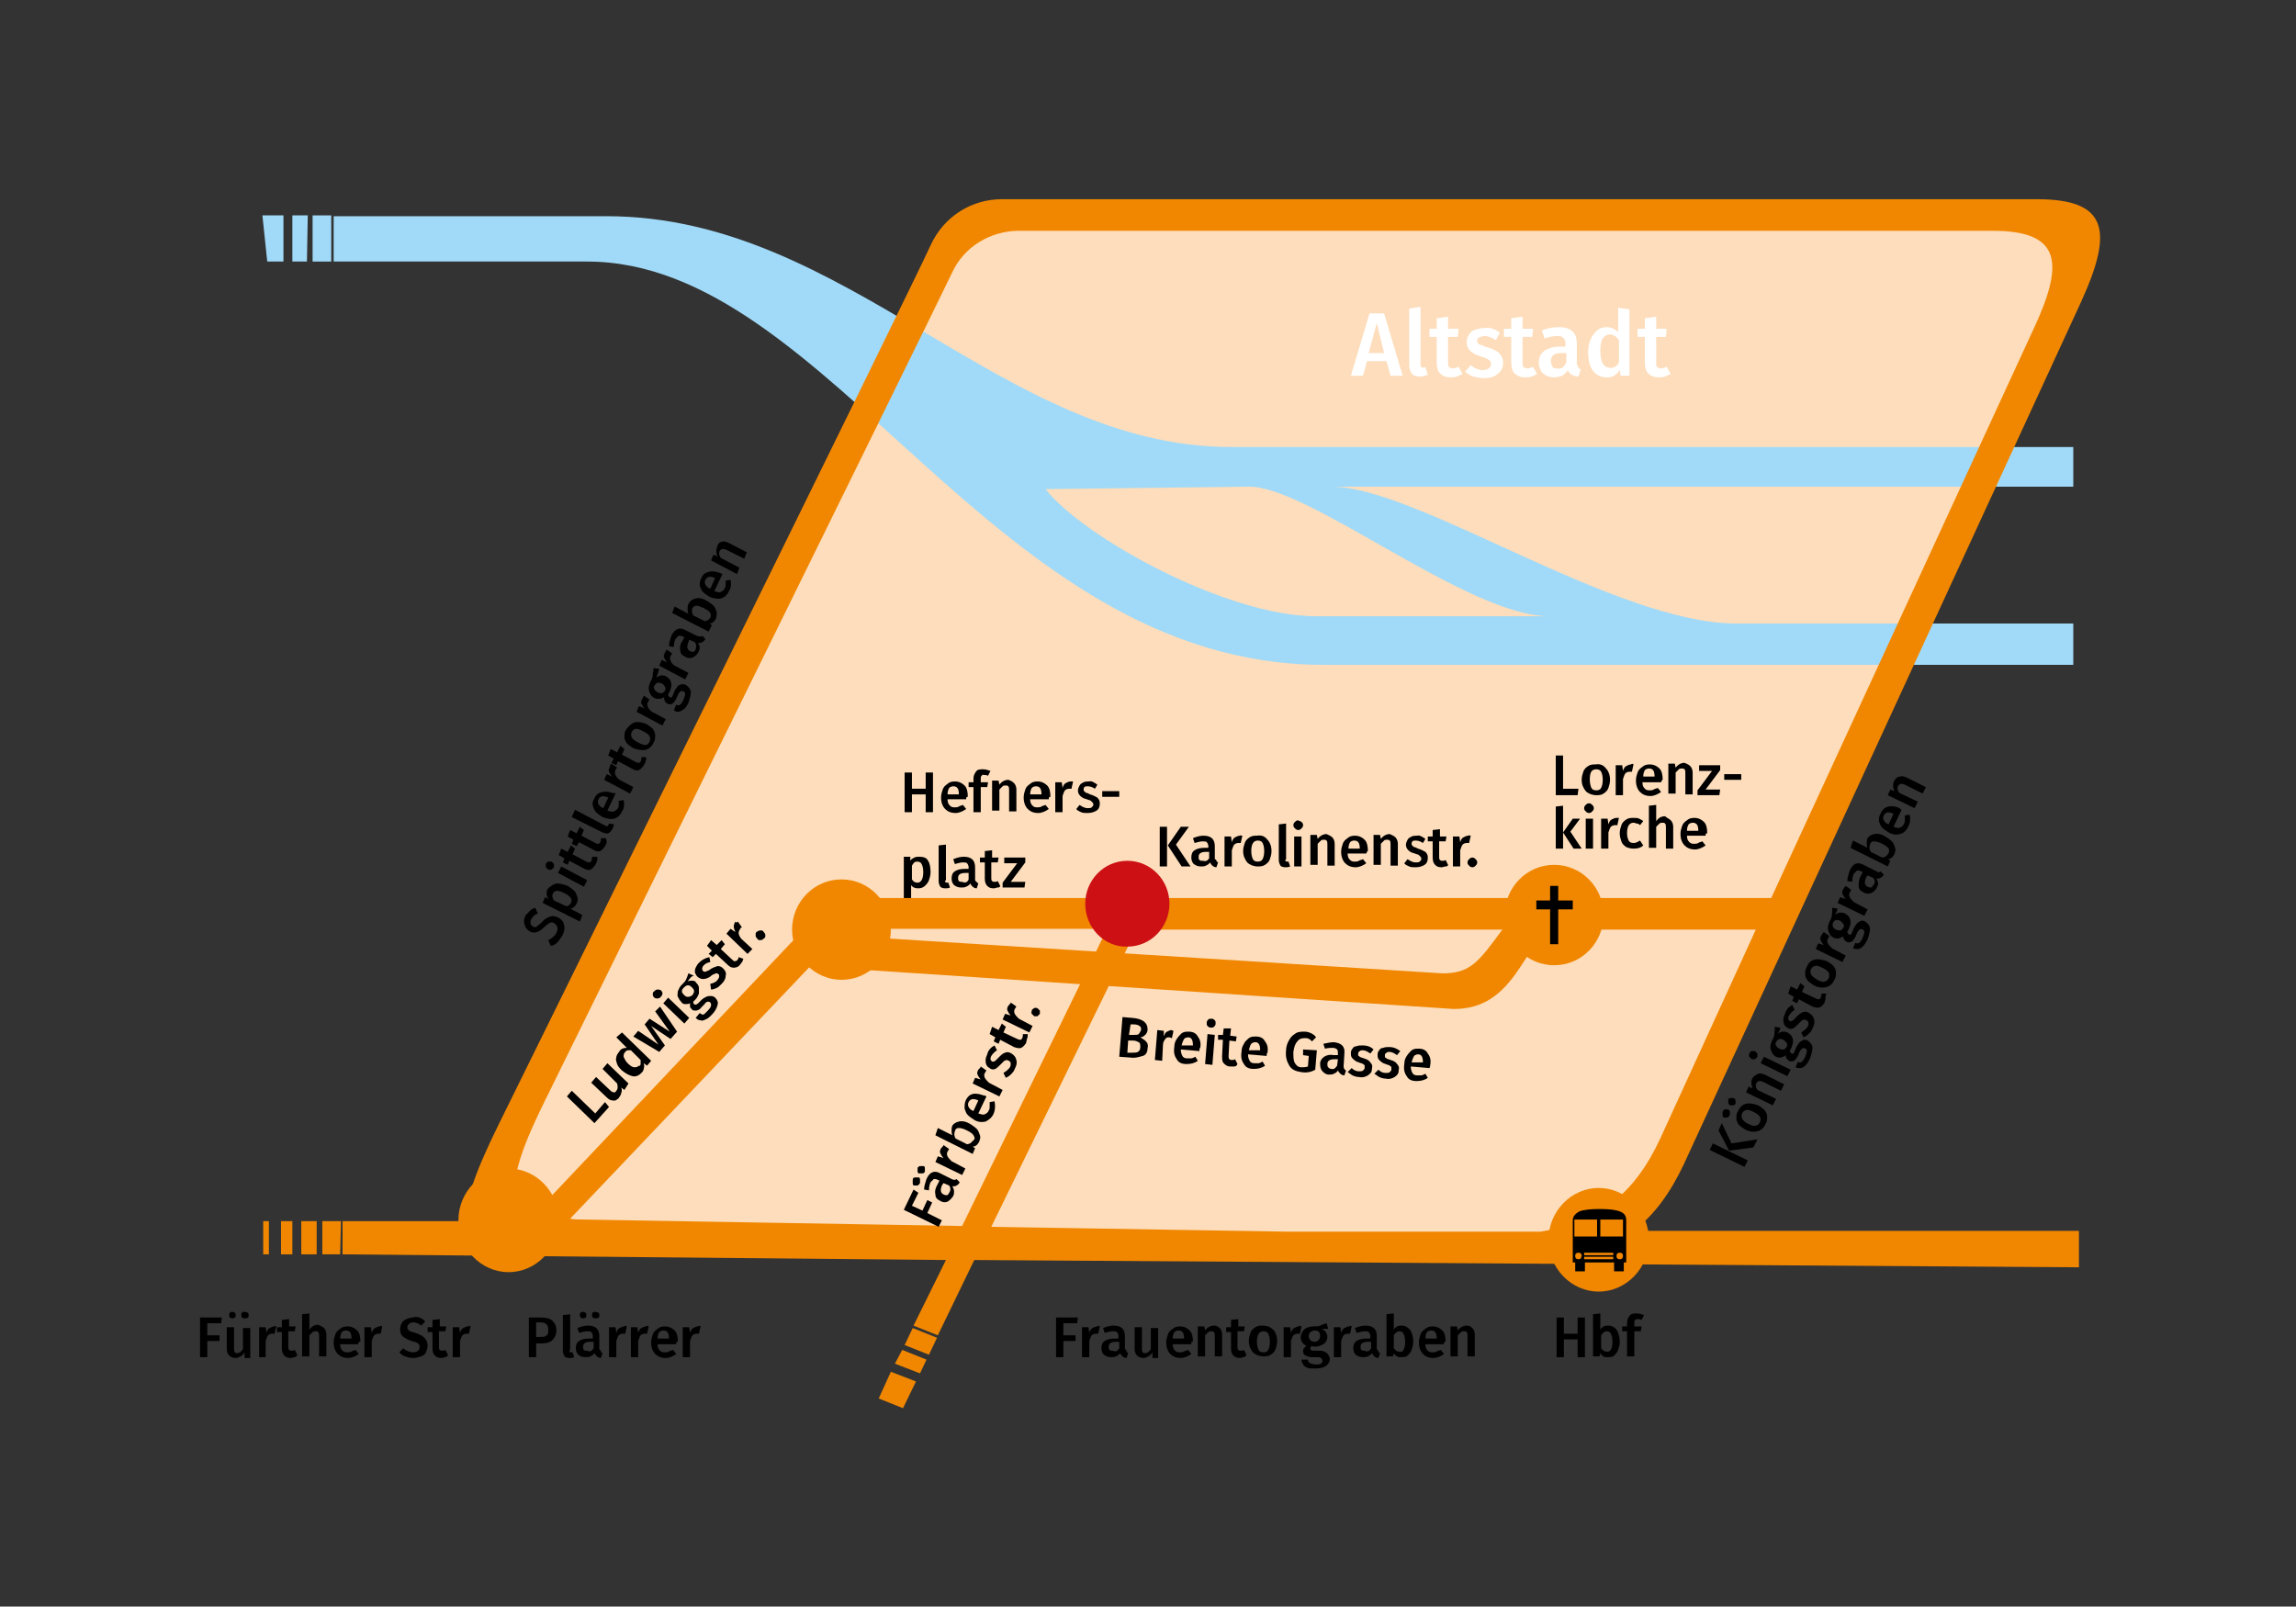 <?xml version="1.0" encoding="utf-8"?>
<!-- Generator: Adobe Illustrator 18.1.1, SVG Export Plug-In . SVG Version: 6.00 Build 0)  -->
<!DOCTYPE svg PUBLIC "-//W3C//DTD SVG 1.1//EN" "http://www.w3.org/Graphics/SVG/1.1/DTD/svg11.dtd">
<svg version="1.1" id="Ebene_1" xmlns="http://www.w3.org/2000/svg" xmlns:xlink="http://www.w3.org/1999/xlink" x="0px" y="0px"
	 viewBox="0 0 283.5 198.4" enable-background="new 0 0 283.5 198.4" xml:space="preserve">
<rect x="0" y="0" width="283.5" height="198.4" fill="#333333" stroke="none"/>
<g>
	<polygon fill="#FDDDBB" points="62.9,152.8 61.3,146.3 116.9,30.7 121.9,27.3 221.9,26.5 257.5,28.1 203.3,146.3 190.7,153.2 	"/>
	<path fill="#F18700" d="M191.2,153.1c0-3.5,2.8-6.4,6.2-6.4c3.4,0,6.2,2.9,6.2,6.4c0,3.5-2.8,6.4-6.2,6.4
		C194,159.5,191.2,156.6,191.2,153.1"/>
	<path fill="#F18700" d="M56.6,150.7c0-3.5,2.8-6.4,6.2-6.4c3.4,0,6.2,2.9,6.2,6.4c0,3.5-2.8,6.4-6.2,6.4
		C59.4,157.1,56.6,154.2,56.6,150.7"/>
	<path fill="#F18700" d="M178.1,120.2c3.4,0,4.4-1.3,7.4-5.4l2.6-3.6l4.8,0.3l-5.3,8.1c-2.2,3.3-4.5,5-8.1,5l-81.3-5.4l2-3.9
		L178.1,120.2z"/>
	<path fill="#F18700" d="M97.8,114.8c0-3.4,2.7-6.2,6.1-6.2c3.4,0,6.1,2.8,6.1,6.2c0,3.4-2.7,6.2-6.1,6.2
		C100.6,121,97.8,118.2,97.8,114.8"/>
	<path fill="#F18700" d="M185.8,113c0-3.4,2.7-6.2,6.1-6.2c3.4,0,6.1,2.8,6.1,6.2c0,3.4-2.7,6.2-6.1,6.2
		C188.6,119.2,185.8,116.5,185.8,113"/>
	<g>
		<path d="M141.5,128.6c0.2,0.2,0.3,0.5,0.2,0.8c0,0.5-0.2,0.9-0.6,1s-0.9,0.3-1.5,0.2l-1.4-0.1l0.4-4.9l1.2,0.1
			c1.3,0.1,1.9,0.6,1.9,1.4c0,0.3-0.1,0.5-0.3,0.7s-0.4,0.3-0.6,0.3C141.1,128.3,141.3,128.4,141.5,128.6z M140.5,129.9
			c0.2-0.1,0.3-0.3,0.3-0.6c0-0.3,0-0.5-0.2-0.6c-0.2-0.1-0.4-0.2-0.7-0.2l-0.6,0l-0.1,1.5l0.5,0C140.1,130,140.3,130,140.5,129.9z
			 M139.4,127.8l0.6,0c0.3,0,0.5,0,0.6-0.1s0.2-0.3,0.3-0.5c0-0.2,0-0.4-0.2-0.5c-0.1-0.1-0.4-0.2-0.7-0.2l-0.4,0L139.4,127.8z"/>
		<path d="M144.9,127.3l-0.2,0.9c-0.1,0-0.2-0.1-0.3-0.1c-0.2,0-0.4,0-0.5,0.2c-0.1,0.1-0.3,0.4-0.3,0.7l-0.1,2l-0.9-0.1l0.3-3.7
			l0.8,0.1l0,0.7c0.1-0.3,0.2-0.5,0.4-0.6c0.2-0.1,0.4-0.2,0.6-0.2C144.6,127.2,144.8,127.3,144.9,127.3z"/>
		<path d="M148.1,129.8l-2.3-0.2c0,0.4,0.1,0.6,0.2,0.8c0.1,0.2,0.3,0.3,0.6,0.3c0.2,0,0.3,0,0.5,0c0.1,0,0.3-0.1,0.5-0.2l0.3,0.5
			c-0.4,0.3-0.9,0.4-1.4,0.4c-0.6,0-1-0.2-1.2-0.6c-0.3-0.4-0.4-0.9-0.3-1.5c0-0.4,0.1-0.7,0.3-1c0.2-0.3,0.4-0.5,0.6-0.7
			c0.3-0.2,0.5-0.2,0.9-0.2c0.5,0,0.9,0.2,1.1,0.6c0.3,0.4,0.4,0.8,0.3,1.4C148.1,129.4,148.1,129.6,148.1,129.8z M147.3,129.1
			c0-0.7-0.2-1-0.6-1c-0.2,0-0.4,0.1-0.5,0.2c-0.1,0.2-0.2,0.4-0.3,0.8L147.3,129.1L147.3,129.1z"/>
		<path d="M148.8,131.4l0.3-3.7l0.9,0.1l-0.3,3.7L148.8,131.4z M150,126c0.1,0.1,0.1,0.2,0.1,0.4c0,0.2-0.1,0.3-0.2,0.4
			c-0.1,0.1-0.2,0.1-0.4,0.1c-0.2,0-0.3-0.1-0.4-0.2c-0.1-0.1-0.1-0.2-0.1-0.4c0-0.2,0.1-0.3,0.2-0.4c0.1-0.1,0.2-0.1,0.4-0.1
			C149.8,125.8,149.9,125.9,150,126z"/>
		<path d="M152.4,131.7c-0.2,0-0.3,0-0.5,0c-0.4,0-0.6-0.2-0.8-0.4c-0.2-0.2-0.2-0.5-0.2-0.9l0.1-2l-0.6,0l0-0.6l0.6,0l0.1-0.8
			l0.9,0l-0.1,0.9l0.8,0.1l-0.1,0.6l-0.8-0.1l-0.1,1.9c0,0.2,0,0.3,0.1,0.4c0.1,0.1,0.2,0.1,0.3,0.1c0.1,0,0.3,0,0.4-0.1l0.3,0.6
			C152.7,131.6,152.6,131.7,152.4,131.7z"/>
		<path d="M156.4,130.4l-2.3-0.2c0,0.4,0.1,0.6,0.2,0.8c0.1,0.2,0.3,0.3,0.6,0.3c0.2,0,0.3,0,0.5,0c0.1,0,0.3-0.1,0.5-0.2l0.3,0.5
			c-0.4,0.3-0.9,0.4-1.4,0.4c-0.6,0-1-0.2-1.2-0.6c-0.3-0.4-0.4-0.9-0.3-1.5c0-0.4,0.1-0.7,0.3-1c0.1-0.3,0.4-0.5,0.6-0.7
			c0.3-0.2,0.5-0.2,0.9-0.2c0.5,0,0.9,0.2,1.1,0.6c0.3,0.4,0.4,0.8,0.3,1.4C156.4,130.1,156.4,130.2,156.4,130.4z M155.6,129.7
			c0-0.7-0.2-1-0.6-1c-0.2,0-0.4,0.1-0.5,0.2s-0.2,0.4-0.3,0.8L155.6,129.7L155.6,129.7z"/>
		<path d="M161.9,127.6c0.2,0.1,0.5,0.3,0.6,0.5l-0.5,0.5c-0.2-0.2-0.3-0.3-0.4-0.3c-0.1-0.1-0.3-0.1-0.5-0.1
			c-0.4,0-0.7,0.1-0.9,0.4c-0.3,0.3-0.4,0.7-0.5,1.3c0,0.6,0,1.1,0.2,1.4c0.2,0.3,0.4,0.5,0.8,0.5c0.3,0,0.5,0,0.8-0.1l0.1-1.3
			l-0.7-0.1l0-0.7l1.7,0.1l-0.2,2.4c-0.5,0.3-1.1,0.4-1.7,0.3c-0.7-0.1-1.2-0.3-1.5-0.8c-0.3-0.5-0.5-1.1-0.4-1.9
			c0-0.5,0.2-1,0.4-1.3c0.2-0.4,0.5-0.6,0.8-0.8c0.3-0.2,0.7-0.2,1.1-0.2C161.4,127.4,161.7,127.5,161.9,127.6z"/>
		<path d="M166,132c0,0.1,0.1,0.1,0.2,0.2l-0.2,0.6c-0.2,0-0.4-0.1-0.5-0.2c-0.1-0.1-0.2-0.2-0.3-0.4c-0.1,0.2-0.3,0.3-0.5,0.4
			c-0.2,0.1-0.4,0.1-0.6,0.1c-0.4,0-0.6-0.2-0.8-0.4c-0.2-0.2-0.3-0.5-0.3-0.9c0-0.4,0.2-0.7,0.5-0.9c0.3-0.2,0.7-0.3,1.2-0.2l0.5,0
			l0-0.2c0-0.2,0-0.4-0.1-0.5c-0.1-0.1-0.3-0.2-0.5-0.2c-0.3,0-0.6,0-1,0.1l-0.2-0.6c0.5-0.1,0.9-0.2,1.3-0.2
			c0.9,0.1,1.4,0.5,1.3,1.4l-0.1,1.6C165.9,131.9,166,132,166,132z M165.1,131.6l0.1-0.8l-0.4,0c-0.6,0-0.9,0.2-0.9,0.6
			c0,0.2,0,0.3,0.1,0.4c0.1,0.1,0.2,0.2,0.4,0.2C164.7,132.1,164.9,131.9,165.1,131.6z"/>
		<path d="M169.6,129.6l-0.4,0.5c-0.3-0.2-0.6-0.4-0.9-0.4c-0.2,0-0.3,0-0.4,0.1c-0.1,0.1-0.2,0.1-0.2,0.3c0,0.1,0,0.2,0,0.2
			c0,0.1,0.1,0.1,0.2,0.2s0.3,0.1,0.5,0.2c0.4,0.1,0.7,0.3,0.8,0.5c0.2,0.2,0.3,0.4,0.2,0.8c0,0.4-0.2,0.6-0.5,0.8
			c-0.3,0.2-0.7,0.3-1.1,0.2c-0.3,0-0.6-0.1-0.8-0.2c-0.2-0.1-0.4-0.3-0.6-0.4l0.5-0.5c0.3,0.3,0.6,0.4,0.9,0.4c0.2,0,0.4,0,0.5-0.1
			c0.1-0.1,0.2-0.2,0.2-0.3c0-0.1,0-0.2,0-0.3c0-0.1-0.1-0.1-0.2-0.2c-0.1-0.1-0.3-0.1-0.5-0.2c-0.4-0.1-0.6-0.3-0.8-0.5
			c-0.2-0.2-0.2-0.4-0.2-0.7c0-0.2,0.1-0.4,0.2-0.5c0.1-0.2,0.3-0.3,0.5-0.3c0.2-0.1,0.5-0.1,0.7-0.1
			C168.9,129.1,169.3,129.3,169.6,129.6z"/>
		<path d="M172.9,129.8l-0.4,0.5c-0.3-0.2-0.6-0.4-0.9-0.4c-0.2,0-0.3,0-0.4,0.1c-0.1,0.1-0.2,0.1-0.2,0.3c0,0.1,0,0.2,0,0.2
			c0,0.1,0.1,0.1,0.2,0.2c0.1,0.1,0.3,0.1,0.5,0.2c0.4,0.1,0.7,0.3,0.8,0.5c0.2,0.2,0.3,0.4,0.2,0.8c0,0.4-0.2,0.6-0.5,0.8
			c-0.3,0.2-0.7,0.3-1.1,0.2c-0.3,0-0.6-0.1-0.8-0.2c-0.2-0.1-0.4-0.3-0.6-0.4l0.5-0.5c0.3,0.3,0.6,0.4,0.9,0.4c0.2,0,0.4,0,0.5-0.1
			c0.1-0.1,0.2-0.2,0.2-0.3c0-0.1,0-0.2,0-0.3c0-0.1-0.1-0.1-0.2-0.2c-0.1-0.1-0.3-0.1-0.5-0.2c-0.4-0.1-0.6-0.3-0.8-0.5
			c-0.2-0.2-0.2-0.4-0.2-0.7c0-0.2,0.1-0.4,0.2-0.5c0.1-0.2,0.3-0.3,0.5-0.3c0.2-0.1,0.5-0.1,0.7-0.1
			C172.1,129.3,172.5,129.5,172.9,129.8z"/>
		<path d="M176.5,131.9l-2.3-0.2c0,0.4,0.1,0.6,0.2,0.8c0.1,0.2,0.3,0.3,0.6,0.3c0.2,0,0.3,0,0.5,0c0.1,0,0.3-0.1,0.5-0.2l0.3,0.5
			c-0.4,0.3-0.9,0.4-1.4,0.4c-0.6,0-1-0.2-1.2-0.6c-0.3-0.4-0.4-0.9-0.3-1.5c0-0.4,0.1-0.7,0.3-1c0.2-0.3,0.4-0.5,0.6-0.7
			c0.3-0.2,0.5-0.2,0.9-0.2c0.5,0,0.9,0.2,1.1,0.6c0.3,0.4,0.4,0.8,0.3,1.4C176.6,131.6,176.6,131.7,176.5,131.9z M175.7,131.2
			c0-0.7-0.2-1-0.6-1c-0.2,0-0.4,0.1-0.5,0.2c-0.1,0.2-0.2,0.4-0.3,0.8L175.7,131.2L175.7,131.2z"/>
	</g>
	<g>
		<path fill="#FFFFFF" d="M168.8,44.6l-0.5,1.8h-1.5l2.3-7.7h1.8l2.3,7.7h-1.5l-0.5-1.8H168.8z M170,39.9l-1,3.7h1.9L170,39.9z"/>
		<path fill="#FFFFFF" d="M175.5,45.3c0.1,0.1,0.1,0.1,0.2,0.1c0.1,0,0.2,0,0.3-0.1l0.3,1c-0.3,0.1-0.6,0.2-1,0.2
			c-0.4,0-0.8-0.1-1-0.4c-0.2-0.3-0.3-0.6-0.3-1.1v-6.9l1.4-0.2V45C175.4,45.1,175.4,45.3,175.5,45.3z"/>
		<path fill="#FFFFFF" d="M179.9,46.5c-0.2,0.1-0.5,0.1-0.8,0.1c-0.6,0-1-0.2-1.3-0.5c-0.3-0.3-0.4-0.8-0.4-1.4v-3.1h-0.9v-1h0.9
			v-1.3l1.4-0.2v1.5h1.3l-0.1,1h-1.2v3.1c0,0.3,0,0.5,0.1,0.6c0.1,0.1,0.3,0.2,0.5,0.2c0.2,0,0.4-0.1,0.7-0.2l0.5,0.9
			C180.3,46.3,180.1,46.4,179.9,46.5z"/>
		<path fill="#FFFFFF" d="M185.2,41.1l-0.5,0.9c-0.5-0.3-0.9-0.5-1.4-0.5c-0.3,0-0.5,0.1-0.7,0.2c-0.2,0.1-0.2,0.2-0.2,0.4
			c0,0.1,0,0.2,0.1,0.3c0.1,0.1,0.2,0.2,0.4,0.2c0.2,0.1,0.4,0.2,0.8,0.3c0.6,0.2,1.1,0.4,1.4,0.7s0.5,0.7,0.5,1.2
			c0,0.6-0.2,1-0.7,1.4s-1,0.5-1.7,0.5c-0.5,0-0.9-0.1-1.3-0.2c-0.4-0.1-0.7-0.4-1-0.6l0.7-0.8c0.5,0.4,1,0.6,1.5,0.6
			c0.3,0,0.6-0.1,0.7-0.2c0.2-0.1,0.3-0.3,0.3-0.5c0-0.2,0-0.3-0.1-0.4c-0.1-0.1-0.2-0.2-0.4-0.3c-0.2-0.1-0.5-0.2-0.8-0.3
			c-0.6-0.2-1-0.4-1.3-0.7c-0.3-0.3-0.4-0.7-0.4-1.1c0-0.3,0.1-0.6,0.3-0.9s0.4-0.5,0.8-0.6c0.3-0.1,0.7-0.2,1.2-0.2
			C183.9,40.4,184.6,40.6,185.2,41.1z"/>
		<path fill="#FFFFFF" d="M189.1,46.5c-0.2,0.1-0.5,0.1-0.8,0.1c-0.6,0-1-0.2-1.3-0.5c-0.3-0.3-0.4-0.8-0.4-1.4v-3.1h-0.9v-1h0.9
			v-1.3l1.4-0.2v1.5h1.3l-0.1,1H188v3.1c0,0.3,0,0.5,0.1,0.6c0.1,0.1,0.3,0.2,0.5,0.2c0.2,0,0.4-0.1,0.7-0.2l0.5,0.9
			C189.6,46.3,189.3,46.4,189.1,46.5z"/>
		<path fill="#FFFFFF" d="M194.9,45.4c0.1,0.1,0.2,0.2,0.3,0.2l-0.3,0.9c-0.3,0-0.6-0.1-0.8-0.2c-0.2-0.1-0.4-0.3-0.5-0.6
			c-0.2,0.3-0.4,0.5-0.7,0.7c-0.3,0.1-0.6,0.2-1,0.2c-0.6,0-1-0.2-1.4-0.5c-0.3-0.3-0.5-0.8-0.5-1.3c0-0.6,0.2-1.1,0.7-1.5
			c0.5-0.3,1.1-0.5,1.9-0.5h0.7v-0.3c0-0.4-0.1-0.6-0.3-0.8c-0.2-0.2-0.4-0.2-0.8-0.2c-0.4,0-0.9,0.1-1.5,0.3l-0.3-1
			c0.7-0.3,1.4-0.4,2.1-0.4c1.5,0,2.2,0.7,2.2,2v2.5C194.8,45.1,194.8,45.3,194.9,45.4z M193.4,44.8v-1.2h-0.6c-0.9,0-1.3,0.3-1.3,1
			c0,0.3,0.1,0.5,0.2,0.7c0.1,0.2,0.3,0.2,0.6,0.2C192.8,45.6,193.1,45.3,193.4,44.8z"/>
		<path fill="#FFFFFF" d="M201.3,46.4h-1.2l-0.1-0.7c-0.2,0.3-0.4,0.5-0.7,0.7c-0.3,0.2-0.6,0.2-1,0.2c-0.7,0-1.2-0.3-1.6-0.8
			s-0.6-1.3-0.6-2.3c0-0.6,0.1-1.1,0.3-1.6c0.2-0.5,0.5-0.8,0.8-1.1s0.8-0.4,1.2-0.4c0.5,0,1,0.2,1.4,0.6v-3l1.4,0.2V46.4z
			 M199.4,45.3c0.2-0.1,0.4-0.3,0.5-0.6v-2.7c-0.2-0.2-0.3-0.4-0.5-0.5c-0.2-0.1-0.4-0.2-0.6-0.2c-0.4,0-0.7,0.2-0.9,0.5
			s-0.3,0.8-0.3,1.5c0,0.7,0.1,1.2,0.3,1.6c0.2,0.3,0.5,0.5,0.8,0.5C199,45.5,199.2,45.4,199.4,45.3z"/>
		<path fill="#FFFFFF" d="M205.6,46.5c-0.2,0.1-0.5,0.1-0.8,0.1c-0.6,0-1-0.2-1.3-0.5c-0.3-0.3-0.4-0.8-0.4-1.4v-3.1h-0.9v-1h0.9
			v-1.3l1.4-0.2v1.5h1.3l-0.1,1h-1.2v3.1c0,0.3,0,0.5,0.1,0.6c0.1,0.1,0.3,0.2,0.5,0.2c0.2,0,0.4-0.1,0.7-0.2l0.5,0.9
			C206,46.3,205.8,46.4,205.6,46.5z"/>
	</g>
	<g>
		<path d="M131.3,163.4v1.5h1.5v0.7h-1.5v2h-0.9v-4.9h2.7l-0.1,0.7H131.3z"/>
		<path d="M135.8,163.8l-0.2,0.9c-0.1,0-0.2,0-0.3,0c-0.2,0-0.4,0.1-0.5,0.2s-0.2,0.4-0.3,0.7v2h-0.9v-3.7h0.8l0.1,0.7
			c0.1-0.3,0.2-0.5,0.4-0.6c0.2-0.1,0.4-0.2,0.6-0.2C135.6,163.7,135.7,163.7,135.8,163.8z"/>
		<path d="M139.1,166.9c0,0.1,0.1,0.1,0.2,0.2l-0.2,0.6c-0.2,0-0.4-0.1-0.5-0.2s-0.2-0.2-0.3-0.4c-0.1,0.2-0.3,0.3-0.5,0.4
			c-0.2,0.1-0.4,0.1-0.6,0.1c-0.4,0-0.6-0.1-0.9-0.3c-0.2-0.2-0.3-0.5-0.3-0.8c0-0.4,0.1-0.7,0.4-0.9c0.3-0.2,0.7-0.3,1.2-0.3h0.5
			V165c0-0.2-0.1-0.4-0.2-0.5c-0.1-0.1-0.3-0.1-0.5-0.1c-0.3,0-0.6,0.1-1,0.2l-0.2-0.6c0.5-0.2,0.9-0.3,1.3-0.3
			c0.9,0,1.4,0.4,1.4,1.3v1.6C139.1,166.7,139.1,166.8,139.1,166.9z M138.2,166.5v-0.8h-0.4c-0.6,0-0.9,0.2-0.9,0.6
			c0,0.2,0,0.3,0.1,0.4c0.1,0.1,0.2,0.1,0.4,0.1C137.8,167,138,166.8,138.2,166.5z"/>
		<path d="M142.3,167.5l0-0.5c-0.1,0.2-0.3,0.4-0.5,0.5c-0.2,0.1-0.4,0.2-0.6,0.2c-0.3,0-0.6-0.1-0.8-0.3c-0.2-0.2-0.3-0.5-0.3-0.8
			v-2.7h0.9v2.6c0,0.2,0,0.4,0.1,0.5c0.1,0.1,0.2,0.1,0.3,0.1c0.3,0,0.5-0.2,0.7-0.5v-2.6h0.9v3.7H142.3z"/>
		<path d="M147.1,166h-2.3c0,0.4,0.1,0.6,0.3,0.8c0.2,0.2,0.4,0.2,0.6,0.2c0.2,0,0.3,0,0.5-0.1c0.1-0.1,0.3-0.1,0.5-0.2l0.4,0.5
			c-0.4,0.3-0.9,0.5-1.3,0.5c-0.6,0-1-0.2-1.3-0.5c-0.3-0.3-0.5-0.8-0.5-1.4c0-0.4,0.1-0.7,0.2-1c0.1-0.3,0.3-0.5,0.6-0.7
			c0.2-0.2,0.5-0.3,0.9-0.3c0.5,0,0.9,0.2,1.2,0.5c0.3,0.3,0.4,0.8,0.4,1.4C147.1,165.6,147.1,165.8,147.1,166z M146.2,165.3
			c0-0.7-0.2-1-0.7-1c-0.2,0-0.4,0.1-0.5,0.2c-0.1,0.2-0.2,0.4-0.2,0.8L146.2,165.3L146.2,165.3z"/>
		<path d="M150.6,164c0.2,0.2,0.3,0.5,0.3,0.8v2.7H150V165c0-0.2,0-0.4-0.1-0.5c-0.1-0.1-0.2-0.1-0.3-0.1c-0.2,0-0.3,0-0.4,0.1
			c-0.1,0.1-0.2,0.2-0.4,0.4v2.6h-0.9v-3.7h0.8l0.1,0.5c0.3-0.4,0.7-0.6,1.1-0.6C150.2,163.7,150.4,163.8,150.6,164z"/>
		<path d="M153.6,167.6c-0.2,0-0.3,0.1-0.5,0.1c-0.4,0-0.6-0.1-0.8-0.3c-0.2-0.2-0.3-0.5-0.3-0.9v-2h-0.6v-0.6h0.6V163l0.9-0.1v0.9
			h0.8l-0.1,0.6h-0.8v1.9c0,0.2,0,0.3,0.1,0.4c0.1,0.1,0.2,0.1,0.3,0.1c0.1,0,0.3,0,0.4-0.1l0.3,0.6
			C153.9,167.5,153.7,167.5,153.6,167.6z"/>
		<path d="M157.2,164.2c0.3,0.3,0.5,0.8,0.5,1.4c0,0.4-0.1,0.7-0.2,1c-0.1,0.3-0.3,0.5-0.6,0.7c-0.3,0.2-0.6,0.2-0.9,0.2
			c-0.5,0-1-0.2-1.3-0.5c-0.3-0.4-0.5-0.8-0.5-1.4c0-0.4,0.1-0.7,0.2-1s0.3-0.5,0.6-0.7c0.3-0.2,0.6-0.2,0.9-0.2
			C156.5,163.7,156.9,163.9,157.2,164.2z M155.2,165.7c0,0.4,0.1,0.8,0.2,1s0.3,0.3,0.6,0.3s0.5-0.1,0.6-0.3c0.1-0.2,0.2-0.5,0.2-1
			s-0.1-0.8-0.2-1s-0.3-0.3-0.6-0.3C155.5,164.4,155.2,164.8,155.2,165.7z"/>
		<path d="M160.7,163.8l-0.2,0.9c-0.1,0-0.2,0-0.3,0c-0.2,0-0.4,0.1-0.5,0.2s-0.2,0.4-0.3,0.7v2h-0.9v-3.7h0.8l0.1,0.7
			c0.1-0.3,0.2-0.5,0.4-0.6c0.2-0.1,0.4-0.2,0.6-0.2C160.4,163.7,160.6,163.7,160.7,163.8z"/>
		<path d="M163.2,164.1c0.2,0.1,0.4,0.2,0.5,0.4c0.1,0.2,0.2,0.3,0.2,0.6c0,0.2-0.1,0.5-0.2,0.6c-0.1,0.2-0.3,0.3-0.5,0.4
			c-0.2,0.1-0.5,0.2-0.8,0.2c-0.2,0-0.3,0-0.4-0.1c-0.1,0.1-0.2,0.2-0.2,0.3c0,0.2,0.1,0.3,0.4,0.3h0.6c0.3,0,0.5,0,0.7,0.1
			c0.2,0.1,0.4,0.2,0.5,0.4c0.1,0.2,0.2,0.3,0.2,0.5c0,0.4-0.2,0.7-0.5,0.9c-0.3,0.2-0.8,0.3-1.3,0.3c-0.4,0-0.8,0-1-0.1
			c-0.2-0.1-0.4-0.2-0.5-0.4c-0.1-0.2-0.2-0.4-0.2-0.6h0.8c0,0.1,0,0.2,0.1,0.3s0.1,0.1,0.3,0.2c0.1,0,0.3,0.1,0.5,0.1
			c0.3,0,0.6,0,0.7-0.1c0.1-0.1,0.2-0.2,0.2-0.4c0-0.1-0.1-0.2-0.2-0.3s-0.3-0.1-0.5-0.1H162c-0.3,0-0.6-0.1-0.8-0.2
			c-0.2-0.1-0.3-0.3-0.3-0.5c0-0.1,0-0.3,0.1-0.4c0.1-0.1,0.2-0.2,0.3-0.3c-0.2-0.1-0.4-0.3-0.5-0.4c-0.1-0.2-0.2-0.4-0.2-0.6
			c0-0.3,0.1-0.5,0.2-0.7c0.1-0.2,0.3-0.4,0.5-0.5c0.2-0.1,0.5-0.2,0.8-0.2c0.4,0,0.7,0,0.9-0.1s0.5-0.2,0.8-0.3l0.2,0.7
			C164,164.1,163.6,164.1,163.2,164.1z M161.8,164.5c-0.1,0.1-0.2,0.3-0.2,0.5c0,0.2,0.1,0.4,0.2,0.5c0.1,0.1,0.3,0.2,0.5,0.2
			c0.2,0,0.4-0.1,0.5-0.2c0.1-0.1,0.2-0.3,0.2-0.5c0-0.5-0.2-0.7-0.7-0.7C162.1,164.3,162,164.4,161.8,164.5z"/>
		<path d="M166.9,163.8l-0.2,0.9c-0.1,0-0.2,0-0.3,0c-0.2,0-0.4,0.1-0.5,0.2s-0.2,0.4-0.3,0.7v2h-0.9v-3.7h0.8l0.1,0.7
			c0.1-0.3,0.2-0.5,0.4-0.6c0.2-0.1,0.4-0.2,0.6-0.2C166.7,163.7,166.8,163.7,166.9,163.8z"/>
		<path d="M170.2,166.9c0,0.1,0.1,0.1,0.2,0.2l-0.2,0.6c-0.2,0-0.4-0.1-0.5-0.2s-0.2-0.2-0.3-0.4c-0.1,0.2-0.3,0.3-0.5,0.4
			c-0.2,0.1-0.4,0.1-0.6,0.1c-0.4,0-0.6-0.1-0.9-0.3c-0.2-0.2-0.3-0.5-0.3-0.8c0-0.4,0.1-0.7,0.4-0.9c0.3-0.2,0.7-0.3,1.2-0.3h0.5
			V165c0-0.2-0.1-0.4-0.2-0.5c-0.1-0.1-0.3-0.1-0.5-0.1c-0.3,0-0.6,0.1-1,0.2l-0.2-0.6c0.5-0.2,0.9-0.3,1.3-0.3
			c0.9,0,1.4,0.4,1.4,1.3v1.6C170.1,166.7,170.2,166.8,170.2,166.9z M169.3,166.5v-0.8h-0.4c-0.6,0-0.9,0.2-0.9,0.6
			c0,0.2,0,0.3,0.1,0.4c0.1,0.1,0.2,0.1,0.4,0.1C168.9,167,169.1,166.8,169.3,166.5z"/>
		<path d="M174.1,164.2c0.2,0.3,0.4,0.8,0.4,1.5c0,0.4-0.1,0.7-0.2,1c-0.1,0.3-0.3,0.5-0.5,0.7s-0.5,0.2-0.8,0.2
			c-0.2,0-0.4,0-0.5-0.1c-0.2-0.1-0.3-0.2-0.4-0.4l-0.1,0.4h-0.8v-5.2l0.9-0.1v2c0.1-0.2,0.3-0.3,0.4-0.4c0.2-0.1,0.4-0.1,0.6-0.1
			C173.5,163.7,173.8,163.9,174.1,164.2z M173.3,166.7c0.1-0.2,0.2-0.5,0.2-1c0-0.5-0.1-0.8-0.2-1c-0.1-0.2-0.3-0.3-0.5-0.3
			c-0.3,0-0.5,0.2-0.7,0.5v1.6c0.1,0.1,0.2,0.2,0.3,0.3c0.1,0.1,0.2,0.1,0.4,0.1C173,167,173.2,166.9,173.3,166.7z"/>
		<path d="M178.3,166H176c0,0.4,0.1,0.6,0.3,0.8c0.2,0.2,0.4,0.2,0.6,0.2c0.2,0,0.3,0,0.5-0.1c0.1-0.1,0.3-0.1,0.5-0.2l0.4,0.5
			c-0.4,0.3-0.9,0.5-1.3,0.5c-0.6,0-1-0.2-1.3-0.5c-0.3-0.3-0.5-0.8-0.5-1.4c0-0.4,0.1-0.7,0.2-1c0.1-0.3,0.3-0.5,0.6-0.7
			c0.2-0.2,0.5-0.3,0.9-0.3c0.5,0,0.9,0.2,1.2,0.5c0.3,0.3,0.4,0.8,0.4,1.4C178.3,165.6,178.3,165.8,178.3,166z M177.4,165.3
			c0-0.7-0.2-1-0.7-1c-0.2,0-0.4,0.1-0.5,0.2c-0.1,0.2-0.2,0.4-0.2,0.8L177.4,165.3L177.4,165.3z"/>
		<path d="M181.8,164c0.2,0.2,0.3,0.5,0.3,0.8v2.7h-0.9V165c0-0.2,0-0.4-0.1-0.5c-0.1-0.1-0.2-0.1-0.3-0.1c-0.2,0-0.3,0-0.4,0.1
			c-0.1,0.1-0.2,0.2-0.4,0.4v2.6h-0.9v-3.7h0.8l0.1,0.5c0.3-0.4,0.7-0.6,1.1-0.6C181.4,163.7,181.6,163.8,181.8,164z"/>
	</g>
	<g>
		<path d="M68.2,163.1c0.3,0.3,0.5,0.6,0.5,1.2c0,0.5-0.2,0.9-0.5,1.2c-0.3,0.3-0.8,0.4-1.4,0.4h-0.6v1.7h-0.9v-4.9h1.4
			C67.4,162.7,67.9,162.8,68.2,163.1z M67.5,164.9c0.2-0.1,0.2-0.4,0.2-0.7c0-0.6-0.3-0.9-1-0.9h-0.5v1.8h0.5
			C67.1,165.1,67.3,165.1,67.5,164.9z"/>
		<path d="M70.3,166.9c0,0,0.1,0.1,0.2,0.1c0.1,0,0.1,0,0.2,0l0.2,0.6c-0.2,0.1-0.4,0.1-0.6,0.1c-0.3,0-0.5-0.1-0.6-0.2
			c-0.1-0.2-0.2-0.4-0.2-0.7v-4.4l0.9-0.1v4.4C70.3,166.7,70.3,166.8,70.3,166.9z"/>
		<path d="M74.2,166.9c0,0.1,0.1,0.1,0.2,0.2l-0.2,0.6c-0.2,0-0.4-0.1-0.5-0.2s-0.2-0.2-0.3-0.4c-0.1,0.2-0.3,0.3-0.5,0.4
			c-0.2,0.1-0.4,0.1-0.6,0.1c-0.4,0-0.6-0.1-0.9-0.3c-0.2-0.2-0.3-0.5-0.3-0.8c0-0.4,0.1-0.7,0.4-0.9c0.3-0.2,0.7-0.3,1.2-0.3h0.5
			V165c0-0.2-0.1-0.4-0.2-0.5c-0.1-0.1-0.3-0.1-0.5-0.1c-0.3,0-0.6,0.1-1,0.2l-0.2-0.6c0.5-0.2,0.9-0.3,1.3-0.3
			c0.9,0,1.4,0.4,1.4,1.3v1.6C74.1,166.7,74.2,166.8,74.2,166.9z M72.3,162.1c0.1,0.1,0.1,0.2,0.1,0.3c0,0.1,0,0.3-0.1,0.3
			c-0.1,0.1-0.2,0.1-0.3,0.1c-0.1,0-0.2,0-0.3-0.1c-0.1-0.1-0.1-0.2-0.1-0.3c0-0.1,0-0.3,0.1-0.3c0.1-0.1,0.2-0.1,0.3-0.1
			C72.1,162,72.2,162.1,72.3,162.1z M73.3,166.5v-0.8h-0.4c-0.6,0-0.9,0.2-0.9,0.6c0,0.2,0,0.3,0.1,0.4c0.1,0.1,0.2,0.1,0.4,0.1
			C72.9,167,73.1,166.8,73.3,166.5z M73.9,162.1c0.1,0.1,0.1,0.2,0.1,0.3c0,0.1,0,0.3-0.1,0.3c-0.1,0.1-0.2,0.1-0.4,0.1
			c-0.1,0-0.2,0-0.3-0.1c-0.1-0.1-0.1-0.2-0.1-0.3c0-0.1,0-0.3,0.1-0.3c0.1-0.1,0.2-0.1,0.3-0.1C73.6,162,73.8,162.1,73.9,162.1z"/>
		<path d="M77.4,163.8l-0.2,0.9c-0.1,0-0.2,0-0.3,0c-0.2,0-0.4,0.1-0.5,0.2s-0.2,0.4-0.3,0.7v2h-0.9v-3.7H76l0.1,0.7
			c0.1-0.3,0.2-0.5,0.4-0.6c0.2-0.1,0.4-0.2,0.6-0.2C77.1,163.7,77.3,163.7,77.4,163.8z"/>
		<path d="M80.1,163.8l-0.2,0.9c-0.1,0-0.2,0-0.3,0c-0.2,0-0.4,0.1-0.5,0.2s-0.2,0.4-0.3,0.7v2h-0.9v-3.7h0.8l0.1,0.7
			c0.1-0.3,0.2-0.5,0.4-0.6c0.2-0.1,0.4-0.2,0.6-0.2C79.8,163.7,80,163.7,80.1,163.8z"/>
		<path d="M83.5,166h-2.3c0,0.4,0.1,0.6,0.3,0.8c0.2,0.2,0.4,0.2,0.6,0.2c0.2,0,0.3,0,0.5-0.1c0.1-0.1,0.3-0.1,0.5-0.2l0.4,0.5
			c-0.4,0.3-0.9,0.5-1.3,0.5c-0.6,0-1-0.2-1.3-0.5c-0.3-0.3-0.5-0.8-0.5-1.4c0-0.4,0.1-0.7,0.2-1c0.1-0.3,0.3-0.5,0.6-0.7
			c0.2-0.2,0.5-0.3,0.9-0.3c0.5,0,0.9,0.2,1.2,0.5c0.3,0.3,0.4,0.8,0.4,1.4C83.5,165.6,83.5,165.8,83.5,166z M82.6,165.3
			c0-0.7-0.2-1-0.7-1c-0.2,0-0.4,0.1-0.5,0.2c-0.1,0.2-0.2,0.4-0.2,0.8L82.6,165.3L82.6,165.3z"/>
		<path d="M86.5,163.8l-0.2,0.9c-0.1,0-0.2,0-0.3,0c-0.2,0-0.4,0.1-0.5,0.2s-0.2,0.4-0.3,0.7v2h-0.9v-3.7h0.8l0.1,0.7
			c0.1-0.3,0.2-0.5,0.4-0.6c0.2-0.1,0.4-0.2,0.6-0.2C86.2,163.7,86.4,163.7,86.5,163.8z"/>
	</g>
	<g>
		<path d="M193.1,165.4v2.2h-0.9v-4.9h0.9v2h1.7v-2h0.9v4.9h-0.9v-2.2H193.1z"/>
		<path d="M199.6,164.2c0.2,0.3,0.4,0.8,0.4,1.5c0,0.4-0.1,0.7-0.2,1c-0.1,0.3-0.3,0.5-0.5,0.7s-0.5,0.2-0.8,0.2
			c-0.2,0-0.4,0-0.5-0.1c-0.2-0.1-0.3-0.2-0.4-0.4l-0.1,0.4h-0.8v-5.2l0.9-0.1v2c0.1-0.2,0.3-0.3,0.4-0.4c0.2-0.1,0.4-0.1,0.6-0.1
			C199,163.7,199.4,163.9,199.6,164.2z M198.9,166.7c0.1-0.2,0.2-0.5,0.2-1c0-0.5-0.1-0.8-0.2-1c-0.1-0.2-0.3-0.3-0.5-0.3
			c-0.3,0-0.5,0.2-0.7,0.5v1.6c0.1,0.1,0.2,0.2,0.3,0.3c0.1,0.1,0.2,0.1,0.4,0.1C198.5,167,198.7,166.9,198.9,166.7z"/>
		<path d="M201.9,163c-0.1,0.1-0.1,0.2-0.1,0.4v0.4h0.9l-0.1,0.6h-0.8v3.1h-0.9v-3.1h-0.6v-0.6h0.6v-0.4c0-0.4,0.1-0.6,0.3-0.9
			s0.5-0.3,0.9-0.3c0.3,0,0.6,0.1,0.9,0.2l-0.3,0.6c-0.2-0.1-0.4-0.1-0.6-0.1C202.1,162.9,202,162.9,201.9,163z"/>
	</g>
	<g>
		<path d="M25.6,163.4v1.5h1.5v0.7h-1.5v2h-0.9v-4.9h2.7l-0.1,0.7H25.6z"/>
		<path d="M30.2,167.5l0-0.5c-0.1,0.2-0.3,0.4-0.5,0.5c-0.2,0.1-0.4,0.2-0.6,0.2c-0.3,0-0.6-0.1-0.8-0.3c-0.2-0.2-0.3-0.5-0.3-0.8
			v-2.7h0.9v2.6c0,0.2,0,0.4,0.1,0.5c0.1,0.1,0.2,0.1,0.3,0.1c0.3,0,0.5-0.2,0.7-0.5v-2.6h0.9v3.7H30.2z M29,162.1
			c0.1,0.1,0.1,0.2,0.1,0.3c0,0.1,0,0.3-0.1,0.3c-0.1,0.1-0.2,0.1-0.3,0.1c-0.1,0-0.2,0-0.3-0.1c-0.1-0.1-0.1-0.2-0.1-0.3
			c0-0.1,0-0.3,0.1-0.3c0.1-0.1,0.2-0.1,0.3-0.1C28.8,162,28.9,162.1,29,162.1z M30.6,162.1c0.1,0.1,0.1,0.2,0.1,0.3
			c0,0.1,0,0.3-0.1,0.3c-0.1,0.1-0.2,0.1-0.4,0.1c-0.1,0-0.2,0-0.3-0.1c-0.1-0.1-0.1-0.2-0.1-0.3c0-0.1,0-0.3,0.1-0.3
			c0.1-0.1,0.2-0.1,0.3-0.1C30.4,162,30.5,162.1,30.6,162.1z"/>
		<path d="M34.1,163.8l-0.2,0.9c-0.1,0-0.2,0-0.3,0c-0.2,0-0.4,0.1-0.5,0.2s-0.2,0.4-0.3,0.7v2H32v-3.7h0.8l0.1,0.7
			c0.1-0.3,0.2-0.5,0.4-0.6c0.2-0.1,0.4-0.2,0.6-0.2C33.9,163.7,34,163.7,34.1,163.8z"/>
		<path d="M36.4,167.6c-0.2,0-0.3,0.1-0.5,0.1c-0.4,0-0.6-0.1-0.8-0.3c-0.2-0.2-0.3-0.5-0.3-0.9v-2h-0.6v-0.6h0.6V163l0.9-0.1v0.9
			h0.8l-0.1,0.6h-0.8v1.9c0,0.2,0,0.3,0.1,0.4c0.1,0.1,0.2,0.1,0.3,0.1c0.1,0,0.3,0,0.4-0.1l0.3,0.6
			C36.7,167.5,36.5,167.5,36.4,167.6z"/>
		<path d="M40,164c0.2,0.2,0.3,0.5,0.3,0.8v2.7h-0.9V165c0-0.2,0-0.4-0.1-0.5c-0.1-0.1-0.2-0.1-0.3-0.1c-0.1,0-0.3,0-0.4,0.1
			c-0.1,0.1-0.2,0.2-0.4,0.4v2.6h-0.9v-5.2l0.9-0.1v2c0.3-0.4,0.6-0.6,1.1-0.6C39.5,163.7,39.8,163.8,40,164z"/>
		<path d="M44.2,166H42c0,0.4,0.1,0.6,0.3,0.8c0.2,0.2,0.4,0.2,0.6,0.2c0.2,0,0.3,0,0.5-0.1c0.1-0.1,0.3-0.1,0.5-0.2l0.4,0.5
			c-0.4,0.3-0.9,0.5-1.3,0.5c-0.6,0-1-0.2-1.3-0.5c-0.3-0.3-0.5-0.8-0.5-1.4c0-0.4,0.1-0.7,0.2-1c0.1-0.3,0.3-0.5,0.6-0.7
			c0.2-0.2,0.5-0.3,0.9-0.3c0.5,0,0.9,0.2,1.2,0.5c0.3,0.3,0.4,0.8,0.4,1.4C44.3,165.6,44.3,165.8,44.2,166z M43.4,165.3
			c0-0.7-0.2-1-0.7-1c-0.2,0-0.4,0.1-0.5,0.2c-0.1,0.2-0.2,0.4-0.2,0.8L43.4,165.3L43.4,165.3z"/>
		<path d="M47.2,163.8l-0.2,0.9c-0.1,0-0.2,0-0.3,0c-0.2,0-0.4,0.1-0.5,0.2s-0.2,0.4-0.3,0.7v2h-0.9v-3.7h0.8l0.1,0.7
			c0.1-0.3,0.2-0.5,0.4-0.6c0.2-0.1,0.4-0.2,0.6-0.2C47,163.7,47.1,163.7,47.2,163.8z"/>
		<path d="M51.8,162.7c0.2,0.1,0.5,0.2,0.7,0.5l-0.5,0.5c-0.2-0.1-0.3-0.3-0.5-0.3c-0.2-0.1-0.4-0.1-0.5-0.1c-0.2,0-0.4,0.1-0.5,0.2
			c-0.1,0.1-0.2,0.2-0.2,0.4c0,0.1,0,0.2,0.1,0.3s0.1,0.2,0.3,0.2c0.1,0.1,0.3,0.1,0.6,0.2c0.5,0.2,0.8,0.3,1.1,0.6
			c0.2,0.2,0.4,0.5,0.4,1c0,0.3-0.1,0.5-0.2,0.8s-0.4,0.4-0.6,0.5c-0.3,0.1-0.6,0.2-1,0.2c-0.4,0-0.7-0.1-1-0.2
			c-0.3-0.1-0.5-0.3-0.7-0.5l0.5-0.5c0.3,0.3,0.8,0.5,1.2,0.5c0.3,0,0.5-0.1,0.6-0.2c0.2-0.1,0.2-0.3,0.2-0.5c0-0.1,0-0.3-0.1-0.3
			c-0.1-0.1-0.1-0.2-0.3-0.2c-0.1-0.1-0.3-0.1-0.6-0.2c-0.5-0.2-0.9-0.4-1.1-0.6c-0.2-0.2-0.3-0.5-0.3-0.9c0-0.3,0.1-0.5,0.2-0.7
			c0.1-0.2,0.3-0.4,0.6-0.5c0.2-0.1,0.5-0.2,0.8-0.2C51.2,162.6,51.5,162.6,51.8,162.7z"/>
		<path d="M55,167.6c-0.2,0-0.3,0.1-0.5,0.1c-0.4,0-0.6-0.1-0.8-0.3c-0.2-0.2-0.3-0.5-0.3-0.9v-2h-0.6v-0.6h0.6V163l0.9-0.1v0.9h0.8
			l-0.1,0.6h-0.8v1.9c0,0.2,0,0.3,0.1,0.4c0.1,0.1,0.2,0.1,0.3,0.1c0.1,0,0.3,0,0.4-0.1l0.3,0.6C55.3,167.5,55.2,167.5,55,167.6z"/>
		<path d="M58.1,163.8l-0.2,0.9c-0.1,0-0.2,0-0.3,0c-0.2,0-0.4,0.1-0.5,0.2s-0.2,0.4-0.3,0.7v2h-0.9v-3.7h0.8l0.1,0.7
			c0.1-0.3,0.2-0.5,0.4-0.6c0.2-0.1,0.4-0.2,0.6-0.2C57.9,163.7,58,163.7,58.1,163.8z"/>
	</g>
	<g>
		<path d="M65.4,112.5c0.2-0.2,0.4-0.3,0.7-0.4l0.3,0.7c-0.2,0.1-0.4,0.2-0.5,0.3c-0.1,0.1-0.2,0.3-0.3,0.4
			c-0.1,0.2-0.1,0.4-0.1,0.5s0.1,0.3,0.3,0.4c0.1,0.1,0.2,0.1,0.3,0.1c0.1,0,0.2-0.1,0.3-0.2c0.1-0.1,0.3-0.2,0.5-0.4
			c0.3-0.4,0.7-0.6,1-0.7c0.3-0.1,0.6-0.1,1,0.1c0.3,0.1,0.4,0.3,0.6,0.5c0.1,0.2,0.2,0.5,0.2,0.8c0,0.3-0.1,0.6-0.3,1
			c-0.2,0.3-0.4,0.6-0.6,0.8c-0.2,0.2-0.5,0.4-0.8,0.4l-0.3-0.7c0.4-0.2,0.8-0.5,1-0.9c0.1-0.2,0.2-0.5,0.1-0.7
			c0-0.2-0.2-0.4-0.4-0.5c-0.1-0.1-0.2-0.1-0.3-0.1c-0.1,0-0.2,0.1-0.3,0.1c-0.1,0.1-0.3,0.2-0.5,0.4c-0.4,0.4-0.7,0.6-1,0.7
			c-0.3,0.1-0.6,0.1-0.9-0.1c-0.2-0.1-0.4-0.3-0.5-0.5c-0.1-0.2-0.2-0.5-0.2-0.7c0-0.3,0.1-0.5,0.2-0.8
			C65.1,112.9,65.2,112.7,65.4,112.5z"/>
		<path d="M68.7,109.1c0.4,0,0.9,0.1,1.4,0.3c0.3,0.2,0.6,0.4,0.8,0.6c0.2,0.2,0.3,0.5,0.4,0.8c0.1,0.3,0,0.5-0.1,0.8
			c-0.2,0.3-0.4,0.6-0.8,0.6l1.5,0.8l-0.3,0.8l-4.6-2.3l0.3-0.7l0.4,0.2c-0.1-0.2-0.2-0.4-0.2-0.6s0-0.4,0.1-0.6
			C68,109.4,68.3,109.2,68.7,109.1z M69.7,110.3c-0.4-0.2-0.7-0.3-0.9-0.3c-0.2,0-0.4,0.1-0.5,0.3c-0.1,0.1-0.1,0.3-0.1,0.4
			s0.1,0.3,0.2,0.5l1.5,0.7c0.3,0,0.5-0.2,0.6-0.4C70.7,111.1,70.5,110.7,69.7,110.3z"/>
		<path d="M67.7,106.4c0.1,0,0.3,0,0.4,0c0.1,0.1,0.2,0.2,0.3,0.3c0,0.1,0,0.3,0,0.4c-0.1,0.1-0.2,0.2-0.3,0.3c-0.1,0-0.3,0-0.4,0
			c-0.1-0.1-0.2-0.2-0.3-0.3c0-0.1,0-0.3,0-0.4C67.5,106.5,67.6,106.4,67.7,106.4z M72.1,109.5l-3.2-1.7l0.4-0.8l3.2,1.7L72.1,109.5
			z"/>
		<path d="M73.7,106.3c0,0.2-0.1,0.3-0.2,0.5c-0.2,0.3-0.4,0.5-0.6,0.6s-0.6,0-0.9-0.2l-1.7-0.9l-0.2,0.5l-0.6-0.3l0.2-0.5l-0.7-0.4
			l0.3-0.8l0.8,0.4l0.4-0.8l0.5,0.4l-0.3,0.7l1.7,0.9c0.2,0.1,0.3,0.1,0.4,0.1c0.1,0,0.2-0.1,0.2-0.2c0.1-0.1,0.1-0.3,0.1-0.5l0.6,0
			C73.8,106,73.8,106.2,73.7,106.3z"/>
		<path d="M74.9,104c0,0.2-0.1,0.3-0.2,0.5c-0.2,0.3-0.4,0.5-0.6,0.6c-0.3,0.1-0.6,0-0.9-0.2l-1.7-0.9l-0.3,0.5l-0.6-0.3l0.2-0.5
			l-0.7-0.4l0.3-0.8l0.8,0.4l0.4-0.8l0.5,0.4l-0.3,0.7l1.7,0.9c0.2,0.1,0.3,0.1,0.4,0.1c0.1,0,0.2-0.1,0.2-0.2
			c0.1-0.1,0.1-0.3,0.1-0.5l0.6,0C74.9,103.7,74.9,103.8,74.9,104z"/>
		<path d="M75,102c0.1,0,0.1,0,0.1-0.1c0-0.1,0.1-0.1,0.1-0.2l0.6,0.1c0,0.2-0.1,0.4-0.2,0.6c-0.1,0.2-0.3,0.4-0.5,0.5
			s-0.4,0-0.7-0.1l-3.8-1.9L71,100l3.8,2C74.9,102,75,102.1,75,102z"/>
		<path d="M76,98l-1,2.1c0.3,0.1,0.6,0.2,0.8,0.1c0.2-0.1,0.4-0.2,0.5-0.4c0.1-0.1,0.1-0.3,0.1-0.4s0-0.3,0-0.5l0.6-0.1
			c0.1,0.5,0.1,1-0.2,1.4c-0.2,0.5-0.6,0.8-1,0.9s-0.9,0-1.4-0.2c-0.3-0.2-0.6-0.4-0.8-0.6c-0.2-0.2-0.3-0.5-0.4-0.8s0-0.6,0.2-0.9
			c0.2-0.5,0.5-0.7,1-0.8s0.9,0,1.4,0.2C75.8,97.8,75.9,97.9,76,98z M75.1,98.5c-0.6-0.3-1-0.2-1.2,0.2c-0.1,0.2-0.1,0.4,0,0.6
			c0.1,0.2,0.3,0.4,0.6,0.5L75.1,98.5L75.1,98.5z"/>
		<path d="M75.5,94.3l0.7,0.5C76.1,94.9,76,95,76,95.1c-0.1,0.2-0.1,0.4,0,0.6c0.1,0.2,0.2,0.4,0.5,0.6l1.7,0.9l-0.4,0.8l-3.2-1.7
			l0.3-0.7l0.7,0.3c-0.2-0.2-0.3-0.4-0.4-0.6c-0.1-0.2,0-0.4,0.1-0.6C75.3,94.5,75.4,94.4,75.5,94.3z"/>
		<path d="M79.7,94c0,0.2-0.1,0.3-0.2,0.5c-0.2,0.3-0.4,0.5-0.6,0.6c-0.3,0.1-0.6,0-0.9-0.2L76.3,94l-0.2,0.5l-0.6-0.3l0.3-0.5
			l-0.7-0.4l0.3-0.8l0.8,0.4l0.4-0.8l0.5,0.4l-0.3,0.7l1.7,0.9c0.2,0.1,0.3,0.1,0.4,0.1c0.1,0,0.2-0.1,0.2-0.2
			c0.1-0.1,0.1-0.3,0.1-0.5l0.6,0C79.8,93.7,79.8,93.9,79.7,94z"/>
		<path d="M78.4,89.2c0.4-0.1,0.9,0,1.4,0.2c0.3,0.2,0.6,0.4,0.8,0.6c0.2,0.3,0.3,0.5,0.3,0.8c0,0.3,0,0.6-0.2,0.9
			c-0.2,0.5-0.6,0.8-1,0.9c-0.4,0.1-0.9,0-1.5-0.2c-0.3-0.2-0.6-0.4-0.8-0.6c-0.2-0.3-0.3-0.5-0.3-0.8c0-0.3,0-0.6,0.2-0.9
			C77.7,89.6,78,89.3,78.4,89.2z M78.8,91.7c0.4,0.2,0.7,0.3,0.9,0.3c0.2,0,0.4-0.2,0.5-0.4c0.1-0.2,0.1-0.5,0-0.7
			c-0.1-0.2-0.4-0.4-0.8-0.6S78.8,90,78.5,90c-0.2,0-0.4,0.2-0.5,0.4C77.8,90.9,78,91.3,78.8,91.7z"/>
		<path d="M79.5,85.9l0.7,0.5c-0.1,0.1-0.1,0.2-0.2,0.3c-0.1,0.2-0.1,0.4,0,0.6c0.1,0.2,0.2,0.4,0.5,0.6l1.7,0.9l-0.4,0.8l-3.2-1.7
			l0.3-0.7l0.7,0.3c-0.2-0.2-0.3-0.4-0.4-0.6c-0.1-0.2,0-0.4,0.1-0.6C79.4,86.1,79.5,86,79.5,85.9z"/>
		<path d="M81,83.7c0.2-0.2,0.4-0.2,0.6-0.3c0.2,0,0.4,0,0.6,0.1c0.2,0.1,0.4,0.3,0.5,0.4c0.1,0.2,0.2,0.4,0.2,0.7s-0.1,0.5-0.2,0.8
			c-0.1,0.1-0.2,0.3-0.2,0.4c0,0.1,0.1,0.2,0.2,0.3c0.2,0.1,0.3,0,0.4-0.3l0.2-0.5c0.1-0.2,0.3-0.4,0.4-0.6c0.2-0.1,0.3-0.2,0.5-0.2
			c0.2,0,0.4,0,0.5,0.1c0.3,0.2,0.5,0.4,0.6,0.8c0,0.4-0.1,0.8-0.3,1.4c-0.2,0.4-0.4,0.7-0.6,0.8s-0.4,0.3-0.6,0.3
			c-0.2,0-0.4,0-0.6-0.2l0.3-0.7c0.1,0.1,0.2,0.1,0.3,0.1c0.1,0,0.2-0.1,0.3-0.2c0.1-0.1,0.2-0.3,0.3-0.5c0.1-0.3,0.2-0.5,0.2-0.7
			c0-0.2-0.1-0.3-0.2-0.3c-0.1-0.1-0.2-0.1-0.4,0c-0.1,0.1-0.2,0.2-0.3,0.4l-0.2,0.5c-0.2,0.3-0.3,0.5-0.5,0.6
			c-0.2,0.1-0.4,0.1-0.6,0c-0.1-0.1-0.2-0.1-0.3-0.3S82,86.3,82,86.1c-0.2,0.1-0.4,0.2-0.6,0.2c-0.2,0-0.4,0-0.6-0.1
			c-0.2-0.1-0.4-0.3-0.5-0.5c-0.1-0.2-0.2-0.4-0.2-0.7c0-0.3,0.1-0.5,0.2-0.8c0.2-0.3,0.3-0.6,0.3-0.9c0-0.2,0.1-0.5,0.1-0.8
			l0.7,0.1C81.3,83,81.2,83.3,81,83.7z M80.8,85.1c0.1,0.2,0.2,0.3,0.4,0.4c0.2,0.1,0.4,0.1,0.5,0.1c0.2,0,0.3-0.2,0.4-0.3
			c0.1-0.2,0.1-0.4,0-0.5c-0.1-0.2-0.2-0.3-0.4-0.4c-0.4-0.2-0.7-0.1-0.9,0.3C80.7,84.7,80.7,84.9,80.8,85.1z"/>
		<path d="M82.3,80.2l0.7,0.5c-0.1,0.1-0.1,0.2-0.2,0.3c-0.1,0.2-0.1,0.4,0,0.6c0.1,0.2,0.2,0.4,0.5,0.6l1.7,0.9l-0.4,0.8l-3.2-1.7
			l0.3-0.7l0.7,0.3c-0.2-0.2-0.3-0.4-0.4-0.6c-0.1-0.2,0-0.4,0.1-0.6C82.2,80.4,82.3,80.3,82.3,80.2z"/>
		<path d="M86.5,78.6c0.1,0,0.2,0,0.2-0.1l0.4,0.4c-0.1,0.2-0.2,0.3-0.4,0.4c-0.1,0.1-0.3,0.1-0.5,0.1c0.1,0.2,0.2,0.4,0.2,0.6
			c0,0.2-0.1,0.4-0.2,0.6c-0.2,0.3-0.4,0.5-0.7,0.6s-0.6,0.1-0.9-0.1c-0.4-0.2-0.6-0.4-0.6-0.8c-0.1-0.4,0-0.8,0.3-1.2l0.2-0.4
			l-0.2-0.1c-0.2-0.1-0.4-0.1-0.5-0.1c-0.1,0.1-0.2,0.2-0.4,0.4c-0.1,0.2-0.2,0.6-0.2,1l-0.6-0.1c0-0.5,0.2-0.9,0.3-1.3
			c0.4-0.8,1-1.1,1.7-0.7l1.4,0.7C86.3,78.6,86.4,78.6,86.5,78.6z M85.8,79.3l-0.7-0.3L85,79.3c-0.2,0.5-0.2,0.9,0.2,1.1
			c0.2,0.1,0.3,0.1,0.4,0.1c0.1,0,0.2-0.1,0.3-0.3C86,79.8,86,79.6,85.8,79.3z"/>
		<path d="M85.9,73.9c0.4-0.1,0.9,0,1.4,0.3c0.3,0.2,0.6,0.4,0.8,0.6c0.2,0.2,0.3,0.5,0.4,0.8c0,0.3,0,0.5-0.1,0.8
			c-0.1,0.2-0.2,0.3-0.3,0.4c-0.1,0.1-0.3,0.2-0.5,0.2l0.3,0.2L87.5,78L83,75.7l0.3-0.8l1.7,0.9c-0.1-0.2-0.1-0.4-0.1-0.6
			c0-0.2,0-0.4,0.1-0.6C85.2,74.2,85.5,74,85.9,73.9z M87.7,75.7c-0.1-0.2-0.4-0.4-0.8-0.6c-0.4-0.2-0.7-0.3-0.9-0.3
			c-0.2,0-0.4,0.1-0.5,0.3c-0.1,0.3-0.1,0.5,0.1,0.9l1.4,0.7c0.2,0,0.3-0.1,0.4-0.1c0.1-0.1,0.2-0.2,0.3-0.3
			C87.8,76.1,87.8,75.9,87.7,75.7z"/>
		<path d="M89.2,70.9l-1,2.1c0.3,0.1,0.6,0.2,0.8,0.1c0.2-0.1,0.4-0.2,0.5-0.5c0.1-0.1,0.1-0.3,0.1-0.4c0-0.2,0-0.3,0-0.5l0.6-0.1
			c0.1,0.5,0.1,1-0.2,1.4c-0.2,0.5-0.6,0.8-1,0.9c-0.4,0.1-0.9,0-1.4-0.2c-0.3-0.2-0.6-0.4-0.8-0.6c-0.2-0.2-0.3-0.5-0.4-0.8
			c0-0.3,0-0.6,0.2-0.9c0.2-0.5,0.5-0.7,1-0.8c0.4-0.1,0.9,0,1.4,0.2C89,70.8,89.1,70.8,89.2,70.9z M88.3,71.4
			c-0.6-0.3-1-0.2-1.2,0.2c-0.1,0.2-0.1,0.4,0,0.6c0.1,0.2,0.3,0.4,0.6,0.5L88.3,71.4L88.3,71.4z"/>
		<path d="M89.1,66.9c0.3-0.1,0.5,0,0.8,0.1l2.3,1.2L91.9,69l-2.2-1.1c-0.2-0.1-0.3-0.1-0.5-0.1S89,67.9,88.9,68
			c-0.1,0.1-0.1,0.3-0.1,0.4c0,0.2,0.1,0.3,0.2,0.5l2.3,1.2L91,70.9l-3.2-1.7l0.3-0.7l0.5,0.2c-0.2-0.4-0.2-0.9,0-1.3
			C88.6,67.2,88.8,67,89.1,66.9z"/>
	</g>
	<g>
		<path d="M74.7,136.1l0.5,0.6l-1.8,2l-3.4-3.3l0.6-0.7l2.9,2.8L74.7,136.1z"/>
		<path d="M77.1,134.6l-0.4-0.3c0.1,0.2,0.1,0.5,0,0.7c0,0.2-0.2,0.4-0.3,0.6c-0.2,0.2-0.5,0.4-0.7,0.3c-0.3,0-0.5-0.1-0.8-0.4
			l-1.9-1.8l0.6-0.7l1.8,1.7c0.1,0.1,0.3,0.2,0.4,0.2c0.1,0,0.2,0,0.3-0.2c0.2-0.2,0.2-0.5,0.1-0.9l-1.8-1.8l0.6-0.7l2.6,2.5
			L77.1,134.6z"/>
		<path d="M80.4,131l-0.5,0.6l-0.4-0.3c0,0.2,0.1,0.4,0,0.6c0,0.2-0.1,0.4-0.3,0.6c-0.3,0.3-0.7,0.5-1.1,0.4
			c-0.4-0.1-0.8-0.3-1.3-0.7c-0.3-0.3-0.5-0.5-0.6-0.8c-0.1-0.3-0.2-0.6-0.1-0.8c0-0.3,0.2-0.5,0.4-0.8c0.2-0.3,0.5-0.4,0.9-0.4
			l-1.3-1.3l0.7-0.6L80.4,131z M79.1,131.4c0-0.1,0-0.3,0-0.5l-1.2-1.2c-0.2,0-0.3,0-0.4,0s-0.2,0.1-0.3,0.2
			c-0.2,0.2-0.2,0.4-0.2,0.6c0.1,0.2,0.2,0.5,0.5,0.8c0.3,0.3,0.6,0.5,0.8,0.5c0.2,0,0.4,0,0.6-0.2C79,131.7,79.1,131.5,79.1,131.4z
			"/>
		<path d="M82.8,128.3l-2.4-1.6l1.7,2.4l-0.7,0.8l-3.2-1.9l0.6-0.7l2.5,1.7l-1.7-2.5l0.6-0.7l2.5,1.6l-1.8-2.5l0.6-0.6l2.1,3.1
			L82.8,128.3z"/>
		<path d="M81.2,122.2c0.1,0,0.3,0,0.4,0.1s0.2,0.2,0.2,0.4c0,0.1-0.1,0.3-0.2,0.4c-0.1,0.1-0.2,0.2-0.4,0.2c-0.1,0-0.3,0-0.4-0.1
			s-0.2-0.2-0.2-0.4c0-0.1,0-0.3,0.2-0.4C81,122.2,81.1,122.2,81.2,122.2z M84.5,126.4l-2.6-2.5l0.6-0.7l2.6,2.5L84.5,126.4z"/>
		<path d="M84.9,121.2c0.2-0.1,0.4-0.1,0.6-0.1c0.2,0,0.4,0.1,0.5,0.3c0.2,0.2,0.3,0.4,0.3,0.6s0,0.4,0,0.7
			c-0.1,0.2-0.2,0.5-0.4,0.7c-0.1,0.1-0.2,0.2-0.3,0.3c0,0.1,0,0.2,0.1,0.3c0.1,0.1,0.3,0.1,0.5-0.1l0.4-0.4
			c0.2-0.2,0.4-0.3,0.6-0.4s0.4-0.1,0.6-0.1s0.4,0.1,0.5,0.2c0.3,0.3,0.4,0.6,0.3,0.9c-0.1,0.4-0.3,0.8-0.7,1.2
			c-0.3,0.3-0.5,0.5-0.8,0.6c-0.2,0.1-0.4,0.2-0.6,0.1c-0.2,0-0.4-0.1-0.6-0.3l0.5-0.6c0.1,0.1,0.2,0.1,0.3,0.2c0.1,0,0.2,0,0.3-0.1
			c0.1-0.1,0.2-0.2,0.4-0.4c0.2-0.2,0.4-0.5,0.4-0.6c0-0.2,0-0.3-0.1-0.4c-0.1-0.1-0.2-0.1-0.3-0.1c-0.1,0-0.3,0.1-0.4,0.3l-0.4,0.4
			c-0.2,0.3-0.5,0.4-0.7,0.4c-0.2,0-0.4,0-0.5-0.2c-0.1-0.1-0.2-0.2-0.2-0.3c0-0.1,0-0.3,0-0.4c-0.2,0.1-0.4,0.1-0.6,0.1
			s-0.4-0.1-0.5-0.3c-0.2-0.2-0.3-0.4-0.4-0.6c-0.1-0.2,0-0.5,0-0.7c0.1-0.2,0.2-0.5,0.4-0.7c0.3-0.3,0.5-0.5,0.6-0.7
			c0.1-0.2,0.2-0.5,0.3-0.8l0.7,0.3C85.4,120.5,85.2,120.8,84.9,121.2z M84.2,122.4c0,0.2,0.1,0.3,0.3,0.5c0.2,0.2,0.3,0.2,0.5,0.2
			c0.2,0,0.3-0.1,0.5-0.2c0.1-0.2,0.2-0.3,0.2-0.5c0-0.2-0.1-0.3-0.3-0.5c-0.3-0.3-0.6-0.3-0.9,0C84.3,122.1,84.2,122.2,84.2,122.4z
			"/>
		<path d="M87.6,118.2l0.1,0.6c-0.4,0.1-0.6,0.2-0.8,0.4c-0.1,0.1-0.2,0.3-0.2,0.4c0,0.1,0,0.2,0.1,0.3c0.1,0.1,0.1,0.1,0.2,0.1
			c0.1,0,0.2,0,0.3-0.1c0.1,0,0.3-0.1,0.4-0.2c0.3-0.2,0.6-0.3,0.9-0.4c0.3,0,0.5,0.1,0.7,0.3c0.3,0.3,0.4,0.6,0.3,0.9
			c0,0.4-0.2,0.7-0.5,1c-0.2,0.2-0.4,0.4-0.6,0.5c-0.2,0.1-0.5,0.2-0.7,0.2l-0.1-0.7c0.4-0.1,0.7-0.2,0.9-0.5
			c0.1-0.1,0.2-0.3,0.2-0.4c0-0.1,0-0.3-0.1-0.3c-0.1-0.1-0.2-0.1-0.2-0.1c-0.1,0-0.2,0-0.3,0.1c-0.1,0-0.3,0.1-0.5,0.3
			c-0.3,0.2-0.6,0.3-0.9,0.3c-0.2,0-0.5-0.1-0.7-0.3c-0.1-0.1-0.2-0.3-0.3-0.5c0-0.2,0-0.4,0.1-0.6c0.1-0.2,0.2-0.4,0.4-0.6
			C86.7,118.5,87.1,118.3,87.6,118.2z"/>
		<path d="M91.7,118.7c-0.1,0.1-0.2,0.3-0.3,0.4c-0.2,0.3-0.5,0.4-0.8,0.4s-0.5-0.1-0.8-0.4l-1.4-1.3l-0.4,0.4l-0.5-0.4l0.4-0.4
			l-0.6-0.6l0.5-0.7l0.7,0.6l0.6-0.6l0.4,0.5l-0.5,0.6l1.4,1.3c0.1,0.1,0.2,0.2,0.3,0.2c0.1,0,0.2,0,0.3-0.1
			c0.1-0.1,0.2-0.2,0.2-0.4l0.6,0.2C91.8,118.4,91.7,118.5,91.7,118.7z"/>
		<path d="M91.1,113.8l0.5,0.7c-0.1,0.1-0.2,0.1-0.2,0.2c-0.1,0.2-0.2,0.3-0.2,0.5c0,0.2,0.1,0.4,0.3,0.7l1.4,1.3l-0.6,0.6l-2.6-2.5
			l0.5-0.6l0.6,0.4c-0.1-0.2-0.2-0.5-0.2-0.7c0-0.2,0.1-0.4,0.2-0.6C90.9,114,91,113.9,91.1,113.8z"/>
		<path d="M93.9,114.9c0.2,0,0.3,0,0.4,0.2c0.1,0.1,0.2,0.2,0.2,0.4c0,0.2,0,0.3-0.2,0.4c-0.1,0.1-0.2,0.2-0.4,0.2
			c-0.2,0-0.3,0-0.4-0.2c-0.1-0.1-0.2-0.2-0.2-0.4s0-0.3,0.1-0.4C93.7,114.9,93.8,114.9,93.9,114.9z"/>
	</g>
	<g>
		<path d="M194.9,97.4l-0.1,0.8h-2.7v-4.9h0.9v4.1H194.9z"/>
		<path d="M198.3,94.9c0.3,0.3,0.5,0.8,0.5,1.4c0,0.4-0.1,0.7-0.2,1c-0.1,0.3-0.3,0.5-0.6,0.7c-0.3,0.2-0.6,0.2-0.9,0.2
			c-0.5,0-1-0.2-1.3-0.5c-0.3-0.4-0.5-0.8-0.5-1.4c0-0.4,0.1-0.7,0.2-1s0.3-0.5,0.6-0.7c0.3-0.2,0.6-0.2,0.9-0.2
			C197.6,94.3,198,94.5,198.3,94.9z M196.3,96.3c0,0.4,0.1,0.8,0.2,1s0.3,0.3,0.6,0.3s0.5-0.1,0.6-0.3c0.1-0.2,0.2-0.5,0.2-1
			s-0.1-0.8-0.2-1s-0.3-0.3-0.6-0.3C196.5,95,196.3,95.4,196.3,96.3z"/>
		<path d="M201.7,94.4l-0.2,0.9c-0.1,0-0.2,0-0.3,0c-0.2,0-0.4,0.1-0.5,0.2s-0.2,0.4-0.3,0.7v2h-0.9v-3.7h0.8l0.1,0.7
			c0.1-0.3,0.2-0.5,0.4-0.6c0.2-0.1,0.4-0.2,0.6-0.2C201.5,94.3,201.6,94.3,201.7,94.4z"/>
		<path d="M205.1,96.6h-2.3c0,0.4,0.1,0.6,0.3,0.8c0.2,0.2,0.4,0.2,0.6,0.2c0.2,0,0.3,0,0.5-0.1c0.1-0.1,0.3-0.1,0.5-0.2l0.4,0.5
			c-0.4,0.3-0.9,0.5-1.3,0.5c-0.6,0-1-0.2-1.3-0.5c-0.3-0.3-0.5-0.8-0.5-1.4c0-0.4,0.1-0.7,0.2-1c0.1-0.3,0.3-0.5,0.6-0.7
			c0.2-0.2,0.5-0.3,0.9-0.3c0.5,0,0.9,0.2,1.2,0.5c0.3,0.3,0.4,0.8,0.4,1.4C205.2,96.3,205.2,96.4,205.1,96.6z M204.3,95.9
			c0-0.7-0.2-1-0.7-1c-0.2,0-0.4,0.1-0.5,0.2c-0.1,0.2-0.2,0.4-0.2,0.8L204.3,95.9L204.3,95.9z"/>
		<path d="M208.7,94.6c0.2,0.2,0.3,0.5,0.3,0.8v2.7h-0.9v-2.6c0-0.2,0-0.4-0.1-0.5c-0.1-0.1-0.2-0.1-0.3-0.1c-0.2,0-0.3,0-0.4,0.1
			c-0.1,0.1-0.2,0.2-0.4,0.4v2.6H206v-3.7h0.8l0.1,0.5c0.3-0.4,0.7-0.6,1.1-0.6C208.2,94.3,208.5,94.4,208.7,94.6z"/>
		<path d="M210.6,97.5h1.8l-0.1,0.7h-2.7v-0.6l1.8-2.4h-1.6v-0.7h2.6v0.6L210.6,97.5z"/>
		<path d="M215,95.6v0.7h-2.1v-0.7H215z"/>
	</g>
	<g>
		<path d="M192.1,104.8v-5.2l0.9-0.1v5.3H192.1z M195.3,104.8h-1l-1.3-2l1.2-1.7h0.9l-1.2,1.6L195.3,104.8z"/>
		<path d="M196.6,99.4c0.1,0.1,0.2,0.2,0.2,0.4c0,0.2-0.1,0.3-0.2,0.4s-0.2,0.2-0.4,0.2c-0.2,0-0.3-0.1-0.4-0.2
			c-0.1-0.1-0.2-0.2-0.2-0.4c0-0.2,0.1-0.3,0.2-0.4c0.1-0.1,0.2-0.2,0.4-0.2C196.4,99.2,196.5,99.3,196.6,99.4z M195.8,104.8v-3.7
			h0.9v3.7H195.8z"/>
		<path d="M199.9,101l-0.2,0.9c-0.1,0-0.2,0-0.3,0c-0.2,0-0.4,0.1-0.5,0.2s-0.2,0.4-0.3,0.7v2h-0.9v-3.7h0.8l0.1,0.7
			c0.1-0.3,0.2-0.5,0.4-0.6c0.2-0.1,0.4-0.2,0.6-0.2C199.6,101,199.8,101,199.9,101z"/>
		<path d="M202.4,101.1c0.2,0.1,0.4,0.2,0.5,0.3l-0.4,0.5c-0.1-0.1-0.2-0.2-0.4-0.2c-0.1,0-0.2-0.1-0.4-0.1c-0.5,0-0.8,0.4-0.8,1.3
			c0,0.4,0.1,0.7,0.2,0.9c0.1,0.2,0.3,0.3,0.6,0.3c0.1,0,0.3,0,0.4-0.1c0.1,0,0.2-0.1,0.4-0.2l0.4,0.6c-0.3,0.3-0.7,0.4-1.2,0.4
			c-0.3,0-0.7-0.1-0.9-0.2c-0.3-0.2-0.5-0.4-0.6-0.7c-0.1-0.3-0.2-0.6-0.2-1s0.1-0.7,0.2-1c0.1-0.3,0.3-0.5,0.6-0.7
			c0.3-0.2,0.6-0.2,0.9-0.2C202,101,202.2,101,202.4,101.1z"/>
		<path d="M206.3,101.3c0.2,0.2,0.3,0.5,0.3,0.8v2.7h-0.9v-2.6c0-0.2,0-0.4-0.1-0.5c-0.1-0.1-0.2-0.1-0.3-0.1c-0.1,0-0.3,0-0.4,0.1
			c-0.1,0.1-0.2,0.2-0.4,0.4v2.6h-0.9v-5.2l0.9-0.1v2c0.3-0.4,0.6-0.6,1.1-0.6C205.8,101,206.1,101.1,206.3,101.3z"/>
		<path d="M210.6,103.2h-2.3c0,0.4,0.1,0.6,0.3,0.8c0.2,0.2,0.4,0.2,0.6,0.2c0.2,0,0.3,0,0.5-0.1c0.1-0.1,0.3-0.1,0.5-0.2l0.4,0.5
			c-0.4,0.3-0.9,0.5-1.3,0.5c-0.6,0-1-0.2-1.3-0.5c-0.3-0.3-0.5-0.8-0.5-1.4c0-0.4,0.1-0.7,0.2-1c0.1-0.3,0.3-0.5,0.6-0.7
			c0.2-0.2,0.5-0.3,0.9-0.3c0.5,0,0.9,0.2,1.2,0.5c0.3,0.3,0.4,0.8,0.4,1.4C210.6,102.9,210.6,103,210.6,103.2z M209.7,102.6
			c0-0.7-0.2-1-0.7-1c-0.2,0-0.4,0.1-0.5,0.2c-0.1,0.2-0.2,0.4-0.2,0.8L209.7,102.6L209.7,102.6z"/>
	</g>
	<g>
		<path d="M143.2,107v-4.9h0.9v4.9H143.2z M147,107h-1.1l-1.7-2.6l1.6-2.3h1l-1.6,2.2L147,107z"/>
		<path d="M150.2,106.3c0,0.1,0.1,0.1,0.2,0.2l-0.2,0.6c-0.2,0-0.4-0.1-0.5-0.2s-0.2-0.2-0.3-0.4c-0.1,0.2-0.3,0.3-0.5,0.4
			c-0.2,0.1-0.4,0.1-0.6,0.1c-0.4,0-0.6-0.1-0.9-0.3c-0.2-0.2-0.3-0.5-0.3-0.8c0-0.4,0.1-0.7,0.4-0.9c0.3-0.2,0.7-0.3,1.2-0.3h0.5
			v-0.2c0-0.2-0.1-0.4-0.2-0.5c-0.1-0.1-0.3-0.1-0.5-0.1c-0.3,0-0.6,0.1-1,0.2l-0.2-0.6c0.5-0.2,0.9-0.3,1.3-0.3
			c0.9,0,1.4,0.4,1.4,1.3v1.6C150.1,106.1,150.2,106.2,150.2,106.3z M149.3,106v-0.8h-0.4c-0.6,0-0.9,0.2-0.9,0.6
			c0,0.2,0,0.3,0.1,0.4c0.1,0.1,0.2,0.1,0.4,0.1C148.9,106.4,149.1,106.3,149.3,106z"/>
		<path d="M153.4,103.2l-0.2,0.9c-0.1,0-0.2,0-0.3,0c-0.2,0-0.4,0.1-0.5,0.2s-0.2,0.4-0.3,0.7v2h-0.9v-3.7h0.8l0.1,0.7
			c0.1-0.3,0.2-0.5,0.4-0.6c0.2-0.1,0.4-0.2,0.6-0.2C153.1,103.1,153.2,103.2,153.4,103.2z"/>
		<path d="M156.5,103.7c0.3,0.3,0.5,0.8,0.5,1.4c0,0.4-0.1,0.7-0.2,1c-0.1,0.3-0.3,0.5-0.6,0.7c-0.3,0.2-0.6,0.2-0.9,0.2
			c-0.5,0-1-0.2-1.3-0.5c-0.3-0.4-0.5-0.8-0.5-1.4c0-0.4,0.1-0.7,0.2-1s0.3-0.5,0.6-0.7c0.3-0.2,0.6-0.2,0.9-0.2
			C155.8,103.1,156.2,103.3,156.5,103.7z M154.5,105.1c0,0.4,0.1,0.8,0.2,1s0.3,0.3,0.6,0.3s0.5-0.1,0.6-0.3c0.1-0.2,0.2-0.5,0.2-1
			s-0.1-0.8-0.2-1s-0.3-0.3-0.6-0.3C154.8,103.8,154.5,104.2,154.5,105.1z"/>
		<path d="M158.7,106.3c0,0,0.1,0.1,0.2,0.1c0.1,0,0.1,0,0.2,0l0.2,0.6c-0.2,0.1-0.4,0.1-0.6,0.1c-0.3,0-0.5-0.1-0.6-0.2
			c-0.1-0.2-0.2-0.4-0.2-0.7v-4.4l0.9-0.1v4.4C158.7,106.2,158.7,106.2,158.7,106.3z"/>
		<path d="M160.7,101.5c0.1,0.1,0.2,0.2,0.2,0.4c0,0.2-0.1,0.3-0.2,0.4s-0.2,0.2-0.4,0.2c-0.2,0-0.3-0.1-0.4-0.2
			c-0.1-0.1-0.2-0.2-0.2-0.4c0-0.2,0.1-0.3,0.2-0.4c0.1-0.1,0.2-0.2,0.4-0.2C160.4,101.4,160.6,101.4,160.7,101.5z M159.8,107v-3.7
			h0.9v3.7H159.8z"/>
		<path d="M164.5,103.4c0.2,0.2,0.3,0.5,0.3,0.8v2.7h-0.9v-2.6c0-0.2,0-0.4-0.1-0.5c-0.1-0.1-0.2-0.1-0.3-0.1c-0.2,0-0.3,0-0.4,0.1
			c-0.1,0.1-0.2,0.2-0.4,0.4v2.6h-0.9v-3.7h0.8l0.1,0.5c0.3-0.4,0.7-0.6,1.1-0.6C164,103.1,164.3,103.2,164.5,103.4z"/>
		<path d="M168.7,105.4h-2.3c0,0.4,0.1,0.6,0.3,0.8c0.2,0.2,0.4,0.2,0.6,0.2c0.2,0,0.3,0,0.5-0.1c0.1-0.1,0.3-0.1,0.5-0.2l0.4,0.5
			c-0.4,0.3-0.9,0.5-1.3,0.5c-0.6,0-1-0.2-1.3-0.5c-0.3-0.3-0.5-0.8-0.5-1.4c0-0.4,0.1-0.7,0.2-1c0.1-0.3,0.3-0.5,0.6-0.7
			c0.2-0.2,0.5-0.3,0.9-0.3c0.5,0,0.9,0.2,1.2,0.5c0.3,0.3,0.4,0.8,0.4,1.4C168.8,105.1,168.8,105.2,168.7,105.4z M167.9,104.8
			c0-0.7-0.2-1-0.7-1c-0.2,0-0.4,0.1-0.5,0.2c-0.1,0.2-0.2,0.4-0.2,0.8L167.9,104.8L167.9,104.8z"/>
		<path d="M172.3,103.4c0.2,0.2,0.3,0.5,0.3,0.8v2.7h-0.9v-2.6c0-0.2,0-0.4-0.1-0.5c-0.1-0.1-0.2-0.1-0.3-0.1c-0.2,0-0.3,0-0.4,0.1
			c-0.1,0.1-0.2,0.2-0.4,0.4v2.6h-0.9v-3.7h0.8l0.1,0.5c0.3-0.4,0.7-0.6,1.1-0.6C171.8,103.1,172.1,103.2,172.3,103.4z"/>
		<path d="M176,103.6l-0.3,0.5c-0.3-0.2-0.6-0.3-0.9-0.3c-0.2,0-0.3,0-0.4,0.1s-0.1,0.2-0.1,0.3c0,0.1,0,0.2,0.1,0.2
			c0,0.1,0.1,0.1,0.2,0.2c0.1,0,0.3,0.1,0.5,0.2c0.4,0.1,0.7,0.3,0.9,0.4c0.2,0.2,0.3,0.4,0.3,0.7c0,0.4-0.1,0.7-0.4,0.9
			s-0.7,0.3-1.1,0.3c-0.3,0-0.6,0-0.8-0.1c-0.2-0.1-0.5-0.2-0.6-0.4l0.4-0.5c0.3,0.2,0.6,0.4,1,0.4c0.2,0,0.4,0,0.5-0.1
			s0.2-0.2,0.2-0.3c0-0.1,0-0.2-0.1-0.3s-0.1-0.1-0.2-0.2s-0.3-0.1-0.5-0.2c-0.4-0.1-0.6-0.2-0.8-0.4c-0.2-0.2-0.3-0.4-0.3-0.7
			c0-0.2,0.1-0.4,0.2-0.6c0.1-0.2,0.3-0.3,0.5-0.4c0.2-0.1,0.5-0.1,0.7-0.1C175.2,103.1,175.6,103.3,176,103.6z"/>
		<path d="M178.5,107c-0.2,0-0.3,0.1-0.5,0.1c-0.4,0-0.6-0.1-0.8-0.3c-0.2-0.2-0.3-0.5-0.3-0.9v-2h-0.6v-0.6h0.6v-0.8l0.9-0.1v0.9
			h0.8l-0.1,0.6h-0.8v1.9c0,0.2,0,0.3,0.1,0.4c0.1,0.1,0.2,0.1,0.3,0.1c0.1,0,0.3,0,0.4-0.1l0.3,0.6
			C178.8,106.9,178.7,107,178.5,107z"/>
		<path d="M181.6,103.2l-0.2,0.9c-0.1,0-0.2,0-0.3,0c-0.2,0-0.4,0.1-0.5,0.2s-0.2,0.4-0.3,0.7v2h-0.9v-3.7h0.8l0.1,0.7
			c0.1-0.3,0.2-0.5,0.4-0.6c0.2-0.1,0.4-0.2,0.6-0.2C181.4,103.1,181.5,103.2,181.6,103.2z"/>
		<path d="M182.2,106.1c0.1,0.1,0.2,0.2,0.2,0.4c0,0.2-0.1,0.3-0.2,0.4c-0.1,0.1-0.2,0.2-0.4,0.2c-0.2,0-0.3-0.1-0.4-0.2
			c-0.1-0.1-0.2-0.2-0.2-0.4c0-0.2,0.1-0.3,0.2-0.4s0.2-0.2,0.4-0.2C182,105.9,182.1,106,182.2,106.1z"/>
	</g>
	<g>
		<path d="M215.4,144.1l-4.3-2.1l0.4-0.8l4.3,2.1L215.4,144.1z M217,140.7l-0.5,1l-3,0.4l-1.3-2.5l0.4-0.9l1.2,2.5L217,140.7z"/>
		<path d="M213,137c0.1,0,0.2,0,0.4,0c0.1,0.1,0.2,0.2,0.2,0.3s0,0.2,0,0.4c-0.1,0.1-0.1,0.2-0.3,0.3c-0.1,0-0.2,0-0.4,0
			s-0.2-0.2-0.2-0.3c0-0.1,0-0.3,0-0.4C212.8,137.1,212.9,137,213,137z M213.7,135.6c0.1,0,0.2,0,0.4,0c0.1,0.1,0.2,0.2,0.2,0.3
			s0,0.3,0,0.4c-0.1,0.1-0.1,0.2-0.3,0.2s-0.2,0-0.4,0c-0.1-0.1-0.2-0.2-0.2-0.3s0-0.2,0-0.4C213.4,135.7,213.5,135.6,213.7,135.6z
			 M215.6,136.3c0.4-0.1,0.9,0,1.5,0.2c0.3,0.2,0.6,0.4,0.8,0.6c0.2,0.3,0.3,0.5,0.3,0.8c0,0.3,0,0.6-0.2,0.9
			c-0.2,0.5-0.6,0.8-1,0.9c-0.4,0.1-0.9,0.1-1.5-0.2c-0.3-0.2-0.6-0.4-0.8-0.6c-0.2-0.3-0.3-0.5-0.3-0.8c0-0.3,0-0.6,0.2-0.9
			C214.8,136.8,215.1,136.4,215.6,136.3z M215.9,138.8c0.4,0.2,0.7,0.3,0.9,0.2c0.2,0,0.4-0.2,0.5-0.4c0.1-0.2,0.1-0.5,0-0.7
			c-0.1-0.2-0.4-0.4-0.8-0.6c-0.4-0.2-0.7-0.3-0.9-0.2c-0.2,0-0.4,0.2-0.5,0.4C214.9,138,215.2,138.5,215.9,138.8z"/>
		<path d="M217.1,132.6c0.3-0.1,0.5,0,0.8,0.1l2.4,1.2l-0.4,0.8l-2.2-1.1c-0.2-0.1-0.3-0.1-0.5-0.1c-0.1,0-0.2,0.1-0.3,0.2
			c-0.1,0.1-0.1,0.3-0.1,0.4c0,0.2,0.1,0.3,0.2,0.5l2.3,1.1l-0.4,0.8l-3.3-1.6l0.3-0.7l0.5,0.2c-0.2-0.5-0.2-0.9,0-1.3
			C216.6,132.9,216.8,132.7,217.1,132.6z"/>
		<path d="M216.3,129.8c0.1,0,0.3,0,0.4,0c0.1,0.1,0.2,0.2,0.3,0.3c0,0.1,0,0.3,0,0.4c-0.1,0.1-0.2,0.2-0.3,0.3c-0.1,0-0.3,0-0.4,0
			c-0.1-0.1-0.2-0.2-0.3-0.3s0-0.3,0-0.4C216.1,129.9,216.2,129.8,216.3,129.8z M220.7,132.9l-3.3-1.6l0.4-0.8l3.3,1.6L220.7,132.9z
			"/>
		<path d="M219.5,127.7c0.2-0.2,0.4-0.3,0.6-0.3c0.2,0,0.4,0,0.6,0.1c0.2,0.1,0.4,0.3,0.5,0.4c0.1,0.2,0.2,0.4,0.2,0.7
			c0,0.2-0.1,0.5-0.2,0.8c-0.1,0.2-0.2,0.3-0.2,0.4c0,0.1,0.1,0.2,0.2,0.3c0.2,0.1,0.3,0,0.4-0.3l0.2-0.5c0.1-0.2,0.3-0.4,0.4-0.6
			c0.2-0.1,0.3-0.2,0.5-0.3c0.2,0,0.4,0,0.5,0.1c0.3,0.2,0.5,0.4,0.6,0.8c0,0.4-0.1,0.8-0.3,1.4c-0.2,0.4-0.4,0.7-0.6,0.9
			c-0.2,0.2-0.4,0.3-0.6,0.3s-0.4,0-0.6-0.1l0.3-0.7c0.1,0.1,0.2,0.1,0.3,0.1c0.1,0,0.2-0.1,0.3-0.2s0.2-0.3,0.3-0.5
			c0.1-0.3,0.2-0.5,0.2-0.7c0-0.2-0.1-0.3-0.2-0.3c-0.1-0.1-0.2-0.1-0.4,0c-0.1,0.1-0.2,0.2-0.3,0.4l-0.2,0.5
			c-0.2,0.3-0.3,0.5-0.5,0.6c-0.2,0.1-0.4,0.1-0.6,0c-0.1-0.1-0.2-0.1-0.3-0.3c-0.1-0.1-0.1-0.3-0.1-0.4c-0.2,0.2-0.4,0.2-0.6,0.3
			c-0.2,0-0.4,0-0.6-0.1c-0.2-0.1-0.4-0.3-0.5-0.5c-0.1-0.2-0.2-0.4-0.2-0.7c0-0.3,0.1-0.5,0.2-0.8c0.2-0.3,0.3-0.6,0.3-0.9
			c0-0.2,0.1-0.5,0-0.8l0.7,0.1C219.9,127,219.7,127.3,219.5,127.7z M219.3,129.1c0.1,0.2,0.2,0.3,0.4,0.4c0.2,0.1,0.4,0.1,0.5,0.1
			c0.2,0,0.3-0.2,0.4-0.3c0.1-0.2,0.1-0.4,0-0.5s-0.2-0.3-0.4-0.4c-0.4-0.2-0.7-0.1-0.9,0.3C219.2,128.8,219.2,129,219.3,129.1z"/>
		<path d="M221.3,124.1l0.3,0.6c-0.3,0.2-0.5,0.4-0.7,0.7c-0.1,0.2-0.1,0.3-0.1,0.4c0,0.1,0.1,0.2,0.2,0.3c0.1,0,0.1,0,0.2,0
			c0.1,0,0.1-0.1,0.2-0.1c0.1-0.1,0.2-0.2,0.4-0.4c0.3-0.3,0.5-0.5,0.8-0.6c0.2-0.1,0.5-0.1,0.8,0.1c0.3,0.2,0.5,0.4,0.6,0.8
			s0,0.7-0.2,1.1c-0.1,0.3-0.3,0.5-0.5,0.7c-0.2,0.2-0.4,0.3-0.6,0.4l-0.3-0.6c0.3-0.2,0.6-0.4,0.8-0.7c0.1-0.2,0.1-0.3,0.1-0.5
			c0-0.1-0.1-0.2-0.2-0.3c-0.1,0-0.2-0.1-0.3-0.1c-0.1,0-0.2,0.1-0.3,0.1c-0.1,0.1-0.2,0.2-0.4,0.4c-0.3,0.3-0.5,0.5-0.7,0.6
			c-0.2,0.1-0.5,0.1-0.7-0.1c-0.2-0.1-0.3-0.2-0.4-0.4c-0.1-0.2-0.1-0.4-0.1-0.6c0-0.2,0.1-0.5,0.2-0.7
			C220.6,124.6,220.9,124.3,221.3,124.1z"/>
		<path d="M225.4,123.3c0,0.2-0.1,0.3-0.1,0.5c-0.2,0.3-0.4,0.5-0.6,0.6c-0.3,0.1-0.6,0-0.9-0.1l-1.7-0.9l-0.2,0.5l-0.6-0.3l0.2-0.5
			l-0.7-0.4l0.3-0.9l0.8,0.4l0.4-0.8l0.5,0.4l-0.3,0.7l1.7,0.8c0.2,0.1,0.3,0.1,0.4,0.1c0.1,0,0.2-0.1,0.2-0.2
			c0.1-0.1,0.1-0.3,0.1-0.5l0.6,0C225.4,123,225.4,123.1,225.4,123.3z"/>
		<path d="M224.1,118.5c0.4-0.1,0.9,0,1.5,0.2c0.3,0.2,0.6,0.4,0.8,0.6c0.2,0.3,0.3,0.5,0.3,0.8c0,0.3,0,0.6-0.2,0.9
			c-0.2,0.5-0.6,0.8-1,0.9c-0.4,0.1-0.9,0.1-1.5-0.2c-0.3-0.2-0.6-0.4-0.8-0.6c-0.2-0.3-0.3-0.5-0.3-0.8c0-0.3,0-0.6,0.2-0.9
			C223.3,118.9,223.6,118.6,224.1,118.5z M224.4,121c0.4,0.2,0.7,0.3,0.9,0.2c0.2,0,0.4-0.2,0.5-0.4s0.1-0.5,0-0.7
			c-0.1-0.2-0.4-0.4-0.8-0.6c-0.4-0.2-0.7-0.3-0.9-0.2c-0.2,0-0.4,0.2-0.5,0.4C223.4,120.2,223.7,120.6,224.4,121z"/>
		<path d="M225.2,115.1l0.7,0.5c-0.1,0.1-0.1,0.2-0.2,0.3c-0.1,0.2-0.1,0.4,0,0.6c0.1,0.2,0.3,0.4,0.5,0.6l1.7,0.9l-0.4,0.8
			l-3.3-1.6l0.3-0.7l0.7,0.2c-0.2-0.2-0.3-0.4-0.4-0.6c-0.1-0.2,0-0.4,0.1-0.6C225,115.3,225.1,115.2,225.2,115.1z"/>
		<path d="M226.6,113c0.2-0.2,0.4-0.3,0.6-0.3c0.2,0,0.4,0,0.6,0.1c0.2,0.1,0.4,0.3,0.5,0.4c0.1,0.2,0.2,0.4,0.2,0.7
			s-0.1,0.5-0.2,0.8c-0.1,0.2-0.2,0.3-0.2,0.4c0,0.1,0.1,0.2,0.2,0.3c0.2,0.1,0.3,0,0.4-0.3l0.2-0.5c0.1-0.2,0.3-0.4,0.4-0.6
			c0.2-0.1,0.3-0.2,0.5-0.3c0.2,0,0.4,0,0.5,0.1c0.3,0.2,0.5,0.4,0.6,0.8c0,0.4-0.1,0.8-0.3,1.4c-0.2,0.4-0.4,0.7-0.6,0.9
			c-0.2,0.2-0.4,0.3-0.6,0.3c-0.2,0-0.4,0-0.6-0.1l0.3-0.7c0.1,0.1,0.2,0.1,0.3,0.1c0.1,0,0.2-0.1,0.3-0.2c0.1-0.1,0.2-0.3,0.3-0.5
			c0.1-0.3,0.2-0.5,0.2-0.7c0-0.2-0.1-0.3-0.2-0.3c-0.1-0.1-0.2-0.1-0.4,0c-0.1,0.1-0.2,0.2-0.3,0.4l-0.2,0.5
			c-0.2,0.3-0.3,0.5-0.5,0.6c-0.2,0.1-0.4,0.1-0.6,0c-0.1-0.1-0.2-0.1-0.3-0.3c-0.1-0.1-0.1-0.3-0.1-0.4c-0.2,0.2-0.4,0.2-0.6,0.3
			c-0.2,0-0.4,0-0.6-0.1c-0.2-0.1-0.4-0.3-0.5-0.5c-0.1-0.2-0.2-0.4-0.2-0.7c0-0.3,0.1-0.5,0.2-0.8c0.2-0.3,0.3-0.6,0.3-0.9
			c0-0.2,0.1-0.5,0-0.8l0.7,0.1C226.9,112.2,226.8,112.6,226.6,113z M226.3,114.4c0.1,0.2,0.2,0.3,0.4,0.4c0.2,0.1,0.4,0.1,0.5,0.1
			c0.2,0,0.3-0.2,0.4-0.3c0.1-0.2,0.1-0.4,0-0.5s-0.2-0.3-0.4-0.4c-0.4-0.2-0.7-0.1-0.9,0.3C226.3,114,226.3,114.2,226.3,114.4z"/>
		<path d="M227.9,109.4l0.7,0.5c-0.1,0.1-0.1,0.2-0.2,0.3c-0.1,0.2-0.1,0.4,0,0.6c0.1,0.2,0.3,0.4,0.5,0.6l1.7,0.9l-0.4,0.8
			l-3.3-1.6l0.3-0.7l0.7,0.2c-0.2-0.2-0.3-0.4-0.4-0.6c-0.1-0.2,0-0.4,0.1-0.6C227.7,109.6,227.8,109.5,227.9,109.4z"/>
		<path d="M232,107.7c0.1,0,0.2-0.1,0.2-0.1l0.4,0.4c-0.1,0.2-0.2,0.3-0.4,0.4c-0.1,0.1-0.3,0.1-0.5,0.1c0.1,0.2,0.2,0.4,0.2,0.6
			c0,0.2-0.1,0.4-0.2,0.6c-0.2,0.3-0.4,0.5-0.7,0.6c-0.3,0.1-0.6,0.1-0.9-0.1c-0.4-0.2-0.6-0.4-0.6-0.8s0-0.8,0.3-1.3l0.2-0.4
			l-0.2-0.1c-0.2-0.1-0.4-0.1-0.5-0.1c-0.1,0.1-0.2,0.2-0.4,0.4c-0.1,0.2-0.2,0.6-0.2,1l-0.6-0.1c0-0.5,0.2-0.9,0.3-1.3
			c0.4-0.9,1-1.1,1.7-0.7l1.4,0.7C231.9,107.7,232,107.8,232,107.7z M231.3,108.4l-0.7-0.3l-0.2,0.3c-0.2,0.5-0.2,0.9,0.2,1.1
			c0.2,0.1,0.3,0.1,0.4,0.1c0.1,0,0.2-0.1,0.3-0.3C231.6,109,231.5,108.7,231.3,108.4z"/>
		<path d="M231.4,103c0.4-0.1,0.9,0,1.4,0.3c0.3,0.2,0.6,0.4,0.8,0.6s0.3,0.5,0.4,0.8c0.1,0.3,0,0.5-0.1,0.8
			c-0.1,0.2-0.2,0.3-0.3,0.4c-0.1,0.1-0.3,0.2-0.5,0.2l0.3,0.2l-0.3,0.7l-4.6-2.3l0.3-0.9l1.8,0.9c-0.1-0.2-0.1-0.4-0.1-0.6
			c0-0.2,0-0.4,0.1-0.6C230.7,103.3,231,103.1,231.4,103z M233.2,104.8c-0.1-0.2-0.4-0.4-0.8-0.6c-0.4-0.2-0.7-0.3-1-0.3
			s-0.4,0.1-0.5,0.4c-0.1,0.3-0.1,0.6,0.1,0.9l1.4,0.7c0.2,0,0.3-0.1,0.4-0.1c0.1-0.1,0.2-0.2,0.3-0.3
			C233.3,105.2,233.3,105,233.2,104.8z"/>
		<path d="M234.8,100l-1,2.1c0.3,0.1,0.6,0.2,0.8,0.1c0.2-0.1,0.4-0.2,0.5-0.5c0.1-0.1,0.1-0.3,0.1-0.5c0-0.2,0-0.3,0-0.5l0.6-0.1
			c0.1,0.5,0.1,1-0.2,1.5c-0.2,0.5-0.6,0.8-1,0.9c-0.4,0.1-0.9,0.1-1.4-0.2c-0.3-0.2-0.6-0.4-0.8-0.6c-0.2-0.2-0.3-0.5-0.4-0.8
			c0-0.3,0-0.6,0.2-0.9c0.2-0.5,0.5-0.8,1-0.9c0.4-0.1,0.9,0,1.4,0.2C234.5,99.8,234.6,99.9,234.8,100z M233.8,100.5
			c-0.6-0.3-1-0.2-1.2,0.2c-0.1,0.2-0.1,0.4,0,0.6c0.1,0.2,0.3,0.4,0.6,0.5L233.8,100.5L233.8,100.5z"/>
		<path d="M234.6,95.9c0.3-0.1,0.5,0,0.8,0.1l2.4,1.2l-0.4,0.8l-2.2-1.1c-0.2-0.1-0.3-0.1-0.5-0.1c-0.1,0-0.2,0.1-0.3,0.2
			c-0.1,0.1-0.1,0.3-0.1,0.4c0,0.2,0.1,0.3,0.2,0.5l2.3,1.1l-0.4,0.8l-3.3-1.6l0.3-0.7l0.5,0.2c-0.2-0.5-0.2-0.9,0-1.3
			C234.1,96.1,234.3,95.9,234.6,95.9z"/>
	</g>
	<g>
		<path d="M112.6,98.1v2.2h-0.9v-4.9h0.9v2h1.7v-2h0.9v4.9h-0.9v-2.2H112.6z"/>
		<path d="M119.3,98.7H117c0,0.4,0.1,0.6,0.3,0.8c0.2,0.2,0.4,0.2,0.6,0.2c0.2,0,0.3,0,0.5-0.1c0.1-0.1,0.3-0.1,0.5-0.2l0.4,0.5
			c-0.4,0.3-0.9,0.5-1.3,0.5c-0.6,0-1-0.2-1.3-0.5c-0.3-0.3-0.5-0.8-0.5-1.4c0-0.4,0.1-0.7,0.2-1c0.1-0.3,0.3-0.5,0.6-0.7
			c0.2-0.2,0.5-0.3,0.9-0.3c0.5,0,0.9,0.2,1.2,0.5c0.3,0.3,0.4,0.8,0.4,1.4C119.3,98.4,119.3,98.5,119.3,98.7z M118.4,98.1
			c0-0.7-0.2-1-0.7-1c-0.2,0-0.4,0.1-0.5,0.2c-0.1,0.2-0.2,0.4-0.2,0.8L118.4,98.1L118.4,98.1z"/>
		<path d="M121.2,95.8c-0.1,0.1-0.1,0.2-0.1,0.4v0.4h0.9l-0.1,0.6h-0.8v3.1h-0.9v-3.1h-0.6v-0.6h0.6v-0.4c0-0.4,0.1-0.6,0.3-0.9
			s0.5-0.3,0.9-0.3c0.3,0,0.6,0.1,0.9,0.2l-0.3,0.6c-0.2-0.1-0.4-0.1-0.6-0.1C121.4,95.6,121.3,95.7,121.2,95.8z"/>
		<path d="M125.2,96.7c0.2,0.2,0.3,0.5,0.3,0.8v2.7h-0.9v-2.6c0-0.2,0-0.4-0.1-0.5c-0.1-0.1-0.2-0.1-0.3-0.1c-0.2,0-0.3,0-0.4,0.1
			c-0.1,0.1-0.2,0.2-0.4,0.4v2.6h-0.9v-3.7h0.8l0.1,0.5c0.3-0.4,0.7-0.6,1.1-0.6C124.8,96.4,125,96.5,125.2,96.7z"/>
		<path d="M129.5,98.7h-2.3c0,0.4,0.1,0.6,0.3,0.8c0.2,0.2,0.4,0.2,0.6,0.2c0.2,0,0.3,0,0.5-0.1c0.1-0.1,0.3-0.1,0.5-0.2l0.4,0.5
			c-0.4,0.3-0.9,0.5-1.3,0.5c-0.6,0-1-0.2-1.3-0.5c-0.3-0.3-0.5-0.8-0.5-1.4c0-0.4,0.1-0.7,0.2-1c0.1-0.3,0.3-0.5,0.6-0.7
			c0.2-0.2,0.5-0.3,0.9-0.3c0.5,0,0.9,0.2,1.2,0.5c0.3,0.3,0.4,0.8,0.4,1.4C129.5,98.4,129.5,98.5,129.5,98.7z M128.6,98.1
			c0-0.7-0.2-1-0.7-1c-0.2,0-0.4,0.1-0.5,0.2c-0.1,0.2-0.2,0.4-0.2,0.8L128.6,98.1L128.6,98.1z"/>
		<path d="M132.5,96.5l-0.2,0.9c-0.1,0-0.2,0-0.3,0c-0.2,0-0.4,0.1-0.5,0.2s-0.2,0.4-0.3,0.7v2h-0.9v-3.7h0.8l0.1,0.7
			c0.1-0.3,0.2-0.5,0.4-0.6c0.2-0.1,0.4-0.2,0.6-0.2C132.2,96.5,132.3,96.5,132.5,96.5z"/>
		<path d="M135.5,96.9l-0.3,0.5c-0.3-0.2-0.6-0.3-0.9-0.3c-0.2,0-0.3,0-0.4,0.1s-0.1,0.2-0.1,0.3c0,0.1,0,0.2,0.1,0.2
			c0,0.1,0.1,0.1,0.2,0.2c0.1,0,0.3,0.1,0.5,0.2c0.4,0.1,0.7,0.3,0.9,0.4c0.2,0.2,0.3,0.4,0.3,0.7c0,0.4-0.1,0.7-0.4,0.9
			s-0.7,0.3-1.1,0.3c-0.3,0-0.6,0-0.8-0.1c-0.2-0.1-0.5-0.2-0.6-0.4l0.4-0.5c0.3,0.2,0.6,0.4,1,0.4c0.2,0,0.4,0,0.5-0.1
			s0.2-0.2,0.2-0.3c0-0.1,0-0.2-0.1-0.3s-0.1-0.1-0.2-0.2s-0.3-0.1-0.5-0.2c-0.4-0.1-0.6-0.2-0.8-0.4c-0.2-0.2-0.3-0.4-0.3-0.7
			c0-0.2,0.1-0.4,0.2-0.6c0.1-0.2,0.3-0.3,0.5-0.4c0.2-0.1,0.5-0.1,0.7-0.1C134.7,96.4,135.1,96.6,135.5,96.9z"/>
		<path d="M138.2,97.7v0.7h-2.1v-0.7H138.2z"/>
	</g>
	<g>
		<path d="M114.6,106.3c0.2,0.3,0.3,0.8,0.3,1.4c0,0.4-0.1,0.7-0.2,1c-0.1,0.3-0.3,0.5-0.5,0.7c-0.2,0.2-0.5,0.3-0.8,0.3
			c-0.4,0-0.7-0.1-0.9-0.4v1.7l-0.9,0.1v-5.3h0.8l0,0.5c0.1-0.2,0.3-0.3,0.5-0.4c0.2-0.1,0.4-0.1,0.6-0.1
			C114,105.8,114.4,105.9,114.6,106.3z M114,107.7c0-0.5-0.1-0.8-0.2-1c-0.1-0.2-0.3-0.3-0.5-0.3c-0.1,0-0.3,0-0.4,0.1
			c-0.1,0.1-0.2,0.2-0.3,0.4v1.7c0.2,0.3,0.4,0.4,0.7,0.4C113.7,109,114,108.6,114,107.7z"/>
		<path d="M116.7,108.9c0,0,0.1,0.1,0.2,0.1c0.1,0,0.1,0,0.2,0l0.2,0.6c-0.2,0.1-0.4,0.1-0.6,0.1c-0.3,0-0.5-0.1-0.6-0.2
			c-0.1-0.2-0.2-0.4-0.2-0.7v-4.4l0.9-0.1v4.4C116.6,108.8,116.7,108.9,116.7,108.9z"/>
		<path d="M120.6,108.9c0,0.1,0.1,0.1,0.2,0.2l-0.2,0.6c-0.2,0-0.4-0.1-0.5-0.2s-0.2-0.2-0.3-0.4c-0.1,0.2-0.3,0.3-0.5,0.4
			c-0.2,0.1-0.4,0.1-0.6,0.1c-0.4,0-0.6-0.1-0.9-0.3c-0.2-0.2-0.3-0.5-0.3-0.8c0-0.4,0.1-0.7,0.4-0.9c0.3-0.2,0.7-0.3,1.2-0.3h0.5
			v-0.2c0-0.2-0.1-0.4-0.2-0.5c-0.1-0.1-0.3-0.1-0.5-0.1c-0.3,0-0.6,0.1-1,0.2l-0.2-0.6c0.5-0.2,0.9-0.3,1.3-0.3
			c0.9,0,1.4,0.4,1.4,1.3v1.6C120.5,108.8,120.5,108.9,120.6,108.9z M119.6,108.6v-0.8h-0.4c-0.6,0-0.9,0.2-0.9,0.6
			c0,0.2,0,0.3,0.1,0.4c0.1,0.1,0.2,0.1,0.4,0.1C119.2,109.1,119.5,108.9,119.6,108.6z"/>
		<path d="M123.2,109.6c-0.2,0-0.3,0.1-0.5,0.1c-0.4,0-0.6-0.1-0.8-0.3c-0.2-0.2-0.3-0.5-0.3-0.9v-2h-0.6v-0.6h0.6v-0.8l0.9-0.1v0.9
			h0.8l-0.1,0.6h-0.8v1.9c0,0.2,0,0.3,0.1,0.4c0.1,0.1,0.2,0.1,0.3,0.1c0.1,0,0.3,0,0.4-0.1l0.3,0.6
			C123.5,109.5,123.4,109.6,123.2,109.6z"/>
		<path d="M124.8,108.9h1.8l-0.1,0.7h-2.7V109l1.8-2.4h-1.6v-0.7h2.6v0.6L124.8,108.9z"/>
	</g>
	<g>
		<polygon fill="#A1DAF8" points="33,32.3 35,32.3 35,26.6 32.4,26.6 		"/>
		<polygon fill="#A1DAF8" points="38.6,32.3 40.9,32.3 40.9,26.6 38.6,26.6 		"/>
		<polygon fill="#A1DAF8" points="36.1,32.3 37.9,32.3 38,26.6 36.1,26.6 		"/>
		<path fill="#A1DAF8" d="M214.4,77c-15,0-39.4-16.9-50-16.9H256v-4.9H152c-28.3,0-47.3-28.5-77.1-28.5H41.2l0,5.6h31.3
			c30.1,0,50,49.8,90.9,49.8H256V77H214.4z M162.5,76.1c-11.1,0-28.8-9.8-33.4-15.7l25.1-0.3c7.4-0.1,27,16,37.1,16
			C191.3,76.1,168.4,76.1,162.5,76.1z"/>
	</g>
	<g>
		<polygon fill="#F18700" points="42.1,150.8 39.8,150.8 39.8,154.9 42,154.9 		"/>
		<polygon fill="#F18700" points="39.1,150.8 37.2,150.8 37.2,154.9 39.1,154.9 		"/>
		<polygon fill="#F18700" points="34.7,154.9 36.1,154.9 36.1,150.8 34.7,150.8 		"/>
		<polygon fill="#F18700" points="33.2,150.8 32.5,150.8 32.5,154.9 33.2,154.9 		"/>
		<polygon fill="#F18700" points="110,169.4 108.5,172.7 111.5,173.9 113.1,170.6 		"/>
		<polygon fill="#F18700" points="115.7,165.2 112.7,164 111.7,166.1 114.7,167.3 		"/>
		<path fill="#F18700" d="M207.9,143.8L257,37.2c4-8.8,3.2-12.6-5.5-12.6H123.7c-3.6,0-7.1,2-8.8,5.7
			c-1.6,3.7-53.3,108.5-53.3,108.5c-2.9,5.9-4.3,9.7-3.9,12H42.3l0,4.1l74.5,0.7l-4,8.1l3,1.2l4.5-9.3l136.4,0.9l0-4.5h-55
			C204.2,150.1,206.2,147.4,207.9,143.8z M67.3,135.9c0,0,48.6-98.7,50.2-102.1c1.5-3.4,4.9-5.3,8.3-5.3H246c8.3,0,9,3.7,5.2,11.9
			l-32.5,70.5H106.3c-3.6,0-6,2.8-8.8,5.7L66,149.9C62.4,148.5,62.9,144.8,67.3,135.9z M118.8,151.4l-46.9-0.8c-0.5,0-1,0-1.5-0.1
			l29-30.5c3.5-3.6,4.9-5.3,8.3-5.3h29L118.8,151.4z M190.2,152.1h-31.1l-36.7-0.6l17.9-36.7h76.5L205,140.6
			C201.8,147.5,197.3,151,190.2,152.1z"/>
		<polygon fill="#F18700" points="114.4,167.9 111.4,166.7 110.5,168.4 113.6,169.6 		"/>
	</g>
	<path d="M195.3,155.1c0-0.1,0-0.2-0.1-0.3c-0.1-0.1-0.2-0.1-0.3-0.1c-0.1,0-0.2,0-0.3,0.1c-0.1,0.1-0.1,0.2-0.1,0.3
		c0,0.1,0,0.2,0.1,0.3c0.1,0.1,0.2,0.1,0.3,0.1c0.1,0,0.2,0,0.3-0.1C195.2,155.3,195.3,155.2,195.3,155.1 M199.2,155.2h-3.6v0.3h3.6
		V155.2z M199.2,154.7h-3.6v0.3h3.6V154.7z M197.2,150.6h-2.8v2.1h2.8V150.6z M200.4,155.1c0-0.1,0-0.2-0.1-0.3
		c-0.1-0.1-0.2-0.1-0.3-0.1c-0.1,0-0.2,0-0.3,0.1c-0.1,0.1-0.1,0.2-0.1,0.3c0,0.1,0,0.2,0.1,0.3c0.1,0.1,0.2,0.1,0.3,0.1
		c0.1,0,0.2,0,0.3-0.1C200.4,155.3,200.4,155.2,200.4,155.1 M200.4,150.6h-2.8v2.1h2.8V150.6z M200.8,155.9h-0.3v1.1h-1.2v-1.1h-3.6
		v1.1h-1.2v-1.1h-0.3v-5.2c0-0.5,0.3-0.8,0.8-1.1c0.5-0.2,1.4-0.3,2.5-0.3c1.2,0,2,0.1,2.5,0.3c0.6,0.2,0.8,0.6,0.8,1.1V155.9z"/>
	<g>
		<path d="M112.6,148.9l1.3,0.6l0.6-1.3l0.6,0.3l-0.6,1.3l1.8,0.9l-0.4,0.8l-4.3-2.1l1.2-2.5l0.6,0.4L112.6,148.9z"/>
		<path d="M113,145.4c0.1,0,0.2,0,0.4,0s0.2,0.2,0.2,0.3c0,0.1,0,0.2,0,0.4c-0.1,0.1-0.1,0.2-0.3,0.3c-0.1,0-0.2,0-0.4,0
			s-0.2-0.2-0.2-0.3c0-0.1,0-0.3,0-0.4C112.7,145.5,112.8,145.4,113,145.4z M113.6,144c0.1,0,0.2,0,0.4,0s0.2,0.2,0.2,0.3
			c0,0.1,0,0.3,0,0.4c-0.1,0.1-0.1,0.2-0.3,0.2c-0.1,0-0.2,0-0.4,0s-0.2-0.2-0.2-0.3c0-0.1,0-0.2,0-0.4
			C113.4,144.1,113.5,144,113.6,144z M117.9,145.7c0.1,0,0.2-0.1,0.2-0.1l0.4,0.4c-0.1,0.2-0.2,0.3-0.4,0.4
			c-0.1,0.1-0.3,0.1-0.5,0.1c0.1,0.2,0.2,0.4,0.2,0.6c0,0.2,0,0.4-0.1,0.6c-0.2,0.3-0.4,0.5-0.7,0.7c-0.3,0.1-0.6,0.1-0.9-0.1
			c-0.4-0.2-0.6-0.4-0.6-0.8c-0.1-0.4,0-0.8,0.3-1.3l0.2-0.4l-0.2-0.1c-0.2-0.1-0.4-0.1-0.5-0.1c-0.1,0.1-0.2,0.2-0.4,0.4
			c-0.1,0.2-0.2,0.6-0.2,1l-0.6-0.1c0-0.5,0.2-0.9,0.3-1.3c0.4-0.9,1-1.1,1.7-0.7l1.4,0.7C117.7,145.7,117.8,145.7,117.9,145.7z
			 M117.2,146.4l-0.7-0.3l-0.2,0.3c-0.2,0.5-0.2,0.9,0.2,1.1c0.2,0.1,0.3,0.1,0.4,0.1c0.1,0,0.2-0.1,0.3-0.3
			C117.4,147,117.4,146.7,117.2,146.4z"/>
		<path d="M116.5,141.4l0.7,0.5c-0.1,0.1-0.1,0.2-0.2,0.3c-0.1,0.2-0.1,0.4,0,0.6c0.1,0.2,0.3,0.4,0.5,0.6l1.7,0.9l-0.4,0.8
			l-3.3-1.6l0.3-0.7l0.7,0.2c-0.2-0.2-0.3-0.4-0.4-0.6c-0.1-0.2,0-0.4,0.1-0.6C116.4,141.6,116.5,141.5,116.5,141.4z"/>
		<path d="M118.4,138.5c0.4-0.1,0.9,0,1.4,0.3c0.3,0.2,0.6,0.4,0.8,0.6c0.2,0.2,0.3,0.5,0.4,0.8c0.1,0.3,0,0.5-0.1,0.8
			c-0.1,0.2-0.2,0.3-0.3,0.4c-0.1,0.1-0.3,0.2-0.5,0.2l0.3,0.2l-0.3,0.7l-4.6-2.3l0.3-0.9l1.8,0.9c-0.1-0.2-0.1-0.4-0.1-0.6
			c0-0.2,0-0.4,0.1-0.6C117.7,138.8,118,138.6,118.4,138.5z M120.2,140.2c-0.1-0.2-0.4-0.4-0.8-0.6c-0.4-0.2-0.7-0.3-1-0.3
			s-0.4,0.1-0.5,0.4c-0.1,0.3-0.1,0.6,0.1,0.9l1.4,0.7c0.2,0,0.3-0.1,0.4-0.1c0.1-0.1,0.2-0.2,0.3-0.3
			C120.4,140.7,120.4,140.5,120.2,140.2z"/>
		<path d="M121.8,135.4l-1,2.1c0.3,0.1,0.6,0.2,0.8,0.1c0.2-0.1,0.4-0.2,0.5-0.5c0.1-0.1,0.1-0.3,0.1-0.5c0-0.2,0-0.3,0-0.5l0.6-0.1
			c0.1,0.5,0.1,1-0.1,1.5c-0.2,0.5-0.6,0.8-1,1c-0.4,0.1-0.9,0.1-1.4-0.2c-0.3-0.2-0.6-0.4-0.8-0.6c-0.2-0.2-0.3-0.5-0.4-0.8
			c0-0.3,0-0.6,0.1-0.9c0.2-0.5,0.5-0.8,0.9-0.9s0.9,0,1.4,0.2C121.5,135.2,121.6,135.3,121.8,135.4z M120.8,135.9
			c-0.6-0.3-1-0.2-1.2,0.2c-0.1,0.2-0.1,0.4,0,0.6s0.3,0.4,0.6,0.5L120.8,135.9L120.8,135.9z"/>
		<path d="M121.1,131.7l0.7,0.5c-0.1,0.1-0.1,0.2-0.2,0.3c-0.1,0.2-0.1,0.4,0,0.6c0.1,0.2,0.3,0.4,0.5,0.6l1.7,0.9l-0.4,0.8
			l-3.3-1.6l0.3-0.7l0.7,0.2c-0.2-0.2-0.3-0.4-0.4-0.6c-0.1-0.2,0-0.4,0.1-0.6C121,131.9,121.1,131.8,121.1,131.7z"/>
		<path d="M122.8,129.1l0.3,0.6c-0.3,0.2-0.5,0.4-0.7,0.7c-0.1,0.2-0.1,0.3-0.1,0.4c0,0.1,0.1,0.2,0.2,0.3c0.1,0,0.1,0,0.2,0
			c0.1,0,0.1-0.1,0.2-0.1c0.1-0.1,0.2-0.2,0.4-0.4c0.3-0.3,0.5-0.5,0.8-0.6c0.2-0.1,0.5-0.1,0.8,0.1c0.3,0.2,0.5,0.4,0.6,0.8
			c0.1,0.4,0,0.7-0.2,1.1c-0.1,0.3-0.3,0.5-0.5,0.7c-0.2,0.2-0.4,0.3-0.6,0.4l-0.3-0.6c0.3-0.2,0.6-0.4,0.8-0.7
			c0.1-0.2,0.1-0.3,0.1-0.5c0-0.1-0.1-0.2-0.2-0.3c-0.1,0-0.2-0.1-0.3-0.1c-0.1,0-0.2,0.1-0.3,0.1c-0.1,0.1-0.2,0.2-0.4,0.4
			c-0.3,0.3-0.5,0.5-0.7,0.6c-0.2,0.1-0.5,0.1-0.7-0.1c-0.2-0.1-0.3-0.2-0.4-0.4c-0.1-0.2-0.1-0.4-0.1-0.6c0-0.2,0.1-0.5,0.2-0.7
			C122,129.7,122.4,129.3,122.8,129.1z"/>
		<path d="M126.8,128.3c0,0.2-0.1,0.3-0.1,0.5c-0.2,0.3-0.4,0.5-0.6,0.6c-0.3,0.1-0.6,0-0.9-0.1l-1.7-0.9l-0.2,0.5l-0.6-0.3l0.2-0.5
			l-0.7-0.4l0.3-0.9l0.8,0.4l0.4-0.8l0.5,0.4l-0.3,0.7l1.7,0.8c0.2,0.1,0.3,0.1,0.4,0.1c0.1,0,0.2-0.1,0.2-0.2
			c0.1-0.1,0.1-0.3,0.1-0.5l0.6,0C126.9,128,126.9,128.1,126.8,128.3z"/>
		<path d="M124.8,123.8l0.7,0.5c-0.1,0.1-0.1,0.2-0.2,0.3c-0.1,0.2-0.1,0.4,0,0.6c0.1,0.2,0.3,0.4,0.5,0.6l1.7,0.9l-0.4,0.8
			l-3.3-1.6l0.3-0.7l0.7,0.2c-0.2-0.2-0.3-0.4-0.4-0.6c-0.1-0.2,0-0.4,0.1-0.6C124.7,124,124.8,123.9,124.8,123.8z"/>
		<path d="M127.7,124.5c0.1-0.1,0.3,0,0.4,0c0.1,0.1,0.2,0.2,0.3,0.3c0,0.1,0,0.3,0,0.4c-0.1,0.1-0.2,0.2-0.3,0.3
			c-0.1,0-0.3,0-0.4,0c-0.1-0.1-0.2-0.2-0.3-0.3c-0.1-0.1,0-0.3,0-0.4S127.5,124.6,127.7,124.5z"/>
	</g>
	<path fill="#CD1013" d="M134,111.6c0-2.9,2.3-5.3,5.2-5.3c2.9,0,5.2,2.4,5.2,5.3c0,2.9-2.3,5.3-5.2,5.3
		C136.4,117,134,114.6,134,111.6"/>
	<polygon points="191.4,116.6 191.4,112.3 189.7,112.3 189.7,111.2 191.4,111.2 191.4,109.4 192.4,109.4 192.4,111.2 194.2,111.2 
		194.2,112.3 192.4,112.3 192.4,116.6 	"/>
</g>
</svg>
